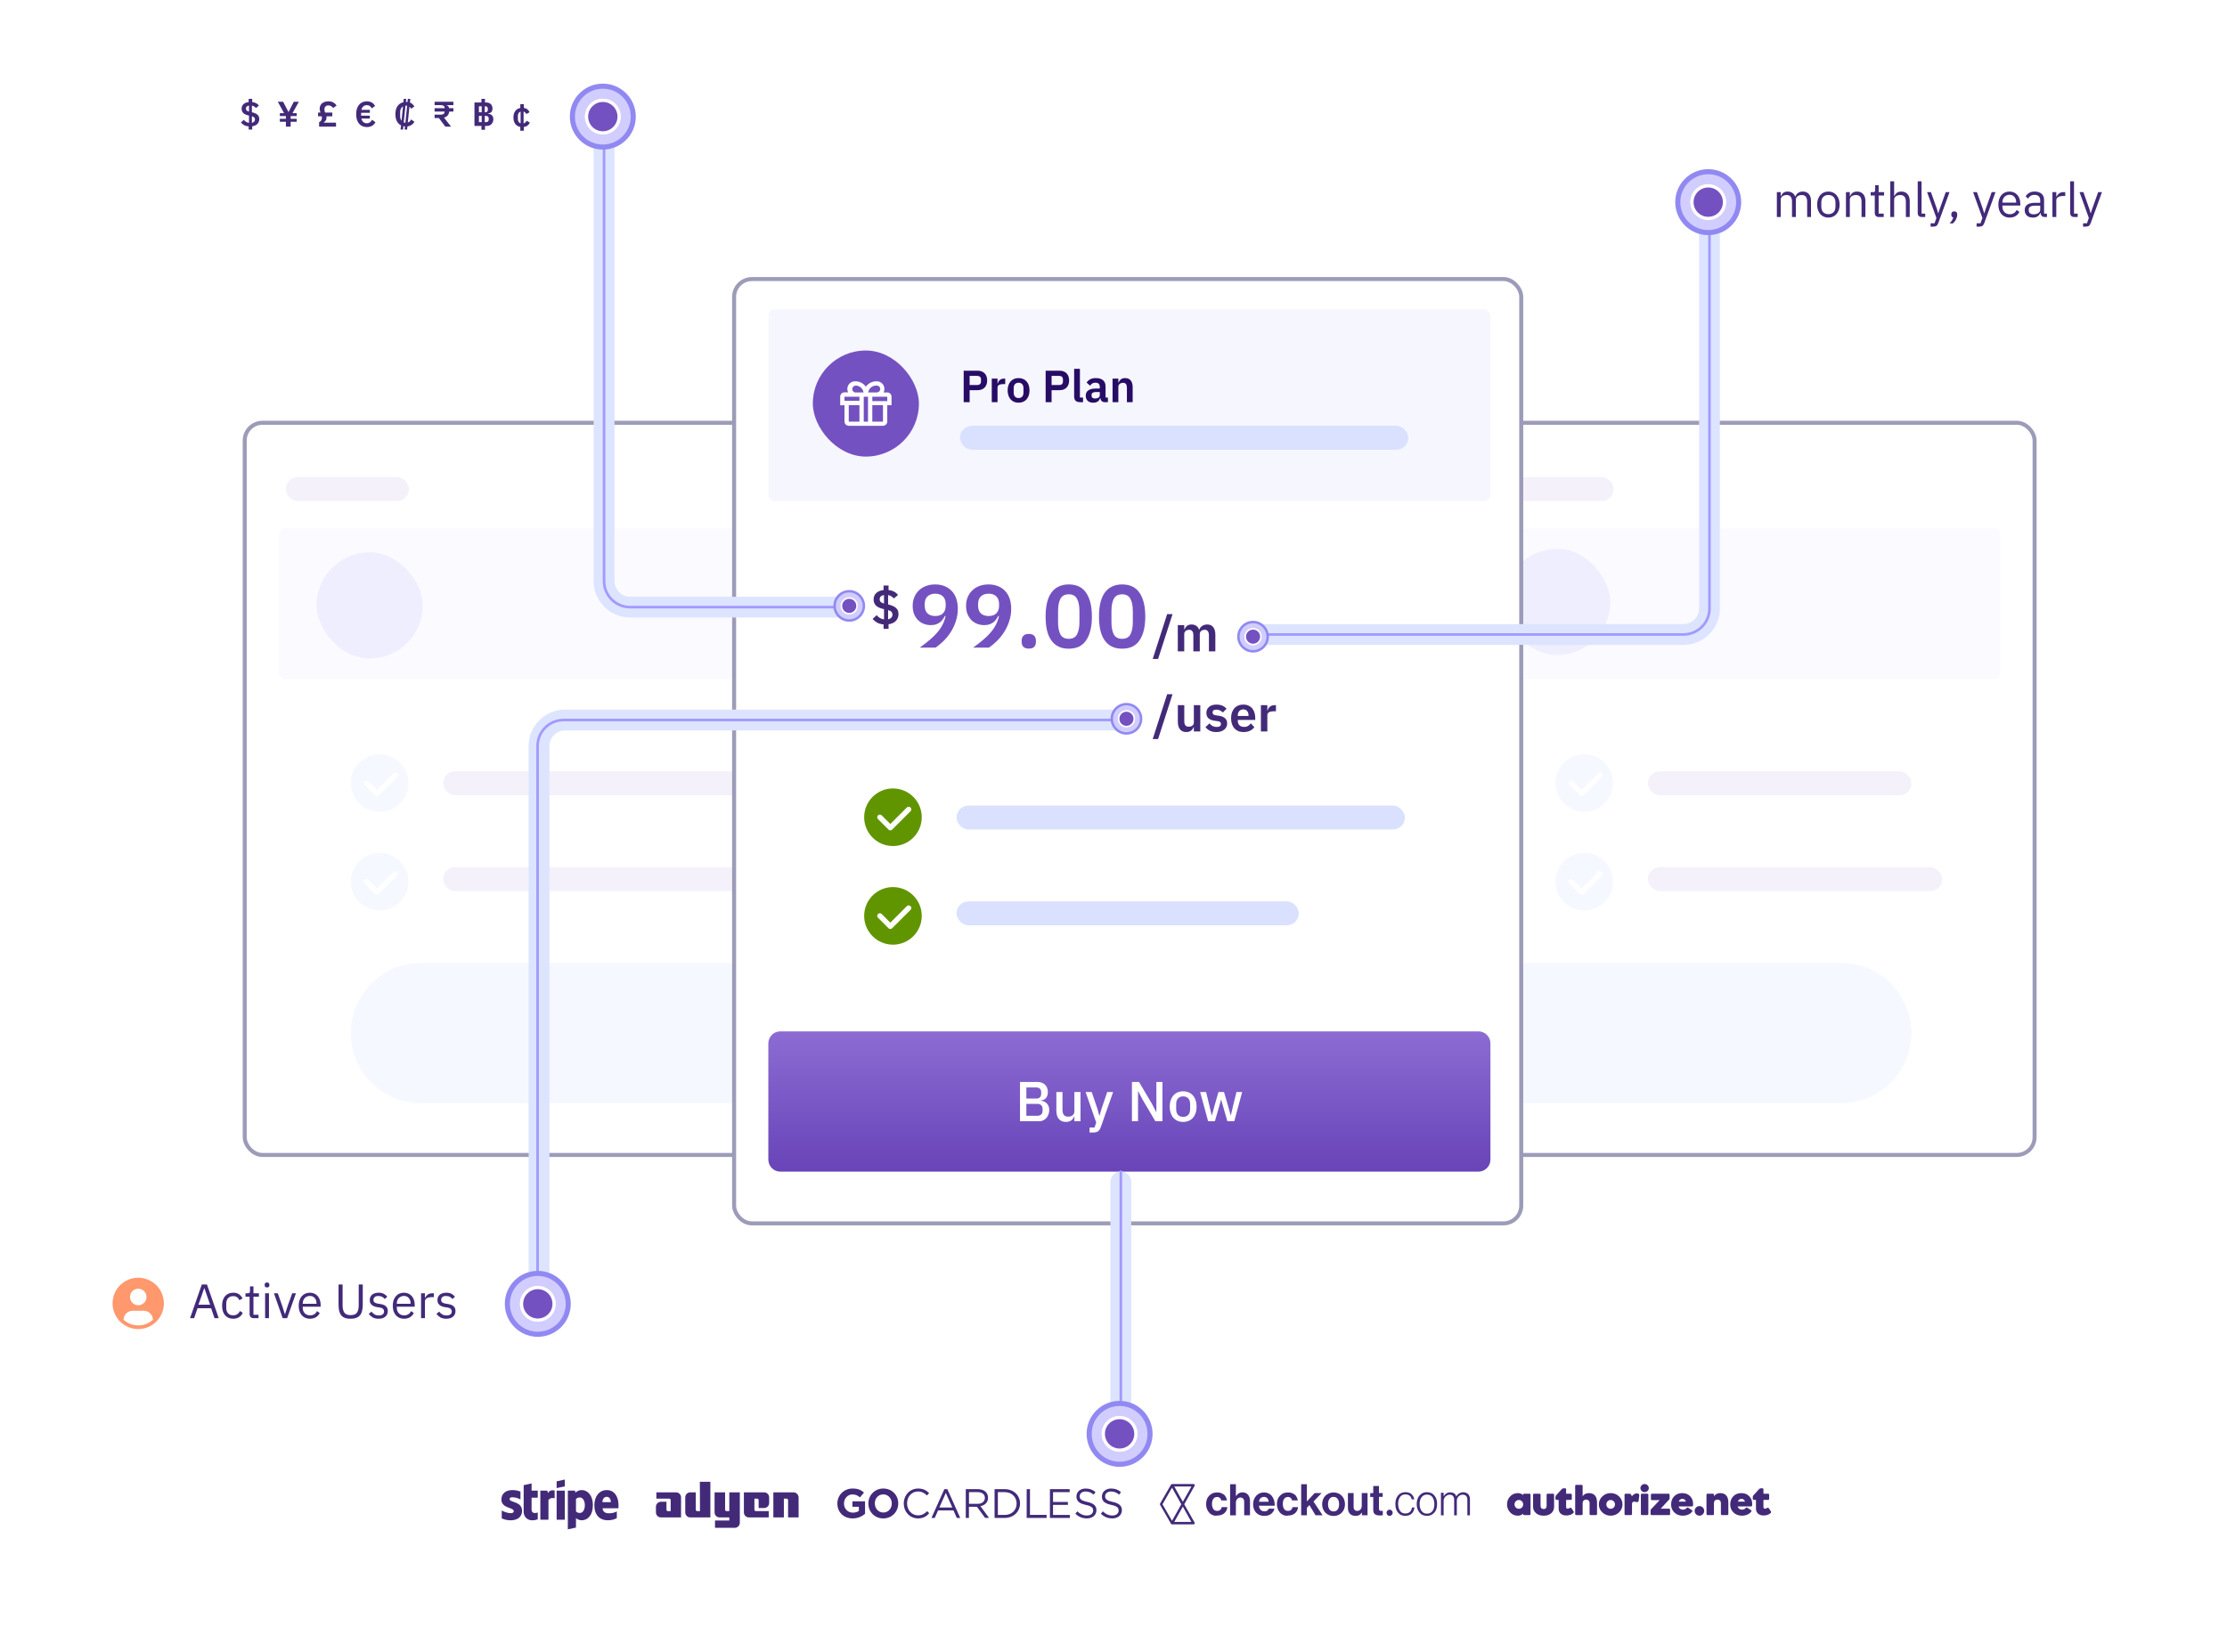 <svg width="554" height="411" viewBox="0 0 554 411" fill="none" xmlns="http://www.w3.org/2000/svg">
<g filter="url(#filter0_d_17_100)">
<rect x="60.878" y="102.541" width="160.905" height="182.189" rx="4.426" fill="white"/>
<rect x="60.878" y="102.541" width="160.905" height="182.189" rx="4.426" stroke="#9C9CB9"/>
</g>
<rect x="69.392" y="131.486" width="179.635" height="37.459" rx="1.602" fill="#FAFAFF"/>
<rect x="78.757" y="137.446" width="26.392" height="26.392" rx="13.196" fill="#EEEEFF"/>
<rect x="71.094" y="118.716" width="30.649" height="5.959" rx="2.98" fill="#7451C0" fill-opacity="0.08"/>
<rect x="110.257" y="191.932" width="111.527" height="5.959" rx="2.98" fill="#7451C0" fill-opacity="0.08"/>
<circle cx="94.434" cy="194.84" r="7.164" fill="#F5F8FF"/>
<path d="M91.178 194.84L93.783 197.445L98.342 192.886" stroke="white" stroke-width="1.303" stroke-linecap="round" stroke-linejoin="round"/>
<rect x="110.257" y="215.77" width="85.135" height="5.959" rx="2.98" fill="#7451C0" fill-opacity="0.08"/>
<circle cx="94.434" cy="219.384" r="7.164" fill="#F5F8FF"/>
<path d="M91.178 219.384L93.783 221.989L98.342 217.43" stroke="white" stroke-width="1.303" stroke-linecap="round" stroke-linejoin="round"/>
<path d="M249.027 257.061C249.027 247.422 241.213 239.608 231.574 239.608H104.723C95.084 239.608 87.27 247.422 87.27 257.061V257.061C87.27 266.7 95.084 274.514 104.723 274.514H231.574C241.213 274.514 249.027 266.7 249.027 257.061V257.061Z" fill="#F5F8FF"/>
<g filter="url(#filter1_d_17_100)">
<rect x="46.405" y="14" width="121.743" height="28.095" rx="3.843" fill="white"/>
</g>
<g filter="url(#filter2_d_17_100)">
<rect x="345.229" y="102.541" width="160.905" height="182.189" rx="4.426" fill="white"/>
<rect x="345.229" y="102.541" width="160.905" height="182.189" rx="4.426" stroke="#9C9CB9"/>
</g>
<rect x="369.067" y="131.486" width="128.554" height="37.459" rx="1.602" fill="#FAFAFF"/>
<rect x="374.176" y="136.595" width="26.392" height="26.392" rx="13.196" fill="#EEEEFF"/>
<rect x="370.77" y="118.716" width="30.649" height="5.959" rx="2.98" fill="#7451C0" fill-opacity="0.08"/>
<rect x="409.932" y="191.932" width="65.554" height="5.959" rx="2.98" fill="#7451C0" fill-opacity="0.08"/>
<circle cx="394.11" cy="194.84" r="7.164" fill="#F5F8FF"/>
<path d="M390.853 194.84L393.458 197.445L398.017 192.886" stroke="white" stroke-width="1.303" stroke-linecap="round" stroke-linejoin="round"/>
<rect x="409.932" y="215.77" width="73.216" height="5.959" rx="2.98" fill="#7451C0" fill-opacity="0.08"/>
<circle cx="394.11" cy="219.384" r="7.164" fill="#F5F8FF"/>
<path d="M390.853 219.384L393.458 221.989L398.017 217.43" stroke="white" stroke-width="1.303" stroke-linecap="round" stroke-linejoin="round"/>
<path d="M475.486 257.061C475.486 247.422 467.672 239.608 458.034 239.608H331.182C321.543 239.608 313.729 247.422 313.729 257.061V257.061C313.729 266.7 321.543 274.514 331.182 274.514H458.034C467.672 274.514 475.486 266.7 475.486 257.061V257.061Z" fill="#F5F8FF"/>
<g filter="url(#filter3_d_17_100)">
<rect x="182.622" y="66.784" width="195.811" height="234.973" rx="4.426" fill="white"/>
<rect x="182.622" y="66.784" width="195.811" height="234.973" rx="4.426" stroke="#9C9CB9"/>
</g>
<path d="M370.77 259.635C370.77 257.978 369.427 256.635 367.77 256.635H194.135C192.478 256.635 191.135 257.978 191.135 259.635V288.541C191.135 290.198 192.478 291.541 194.135 291.541H367.77C369.427 291.541 370.77 290.198 370.77 288.541V259.635Z" fill="url(#paint0_linear_17_100)"/>
<rect x="237.959" y="200.446" width="111.527" height="5.959" rx="2.98" fill="#D9E1FF"/>
<circle cx="222.137" cy="203.353" r="7.164" fill="#619500"/>
<path d="M218.88 203.353L221.486 205.958L226.045 201.399" stroke="white" stroke-width="1.303" stroke-linecap="round" stroke-linejoin="round"/>
<rect x="237.959" y="224.284" width="85.135" height="5.959" rx="2.98" fill="#D9E1FF"/>
<circle cx="222.137" cy="227.898" r="7.164" fill="#619500"/>
<path d="M218.88 227.898L221.486 230.503L226.045 225.944" stroke="white" stroke-width="1.303" stroke-linecap="round" stroke-linejoin="round"/>
<rect x="191.135" y="77" width="179.635" height="47.676" rx="1.602" fill="#F6F6FE"/>
<rect x="238.811" y="105.946" width="111.527" height="5.959" rx="2.98" fill="#D9E1FF"/>
<g filter="url(#filter4_d_17_100)">
<rect x="17" y="310" width="137" height="28" rx="3.843" fill="white"/>
</g>
<path d="M39.296 328.399C39.951 327.61 40.407 326.675 40.625 325.673C40.842 324.671 40.816 323.632 40.547 322.642C40.277 321.652 39.774 320.742 39.079 319.989C38.383 319.235 37.517 318.66 36.552 318.312C35.588 317.963 34.553 317.853 33.537 317.989C32.521 318.125 31.552 318.504 30.713 319.094C29.874 319.684 29.19 320.467 28.718 321.377C28.245 322.287 27.999 323.298 28 324.323C28 325.814 28.526 327.257 29.484 328.399L29.475 328.407C29.507 328.445 29.543 328.478 29.576 328.516C29.617 328.563 29.661 328.607 29.704 328.653C29.832 328.791 29.963 328.925 30.101 329.05C30.143 329.088 30.186 329.124 30.229 329.16C30.375 329.286 30.525 329.406 30.68 329.517C30.701 329.531 30.719 329.549 30.739 329.563V329.557C31.808 330.31 33.083 330.713 34.39 330.713C35.697 330.713 36.972 330.31 38.041 329.557V329.563C38.062 329.549 38.079 329.531 38.1 329.517C38.255 329.405 38.406 329.286 38.552 329.16C38.594 329.124 38.638 329.088 38.679 329.05C38.817 328.924 38.949 328.791 39.077 328.653C39.119 328.607 39.163 328.563 39.204 328.516C39.237 328.478 39.274 328.445 39.306 328.406L39.296 328.399ZM34.39 320.672C34.796 320.672 35.193 320.792 35.531 321.018C35.868 321.244 36.132 321.565 36.287 321.94C36.443 322.315 36.483 322.728 36.404 323.126C36.325 323.525 36.129 323.891 35.842 324.178C35.555 324.465 35.189 324.661 34.79 324.74C34.392 324.819 33.979 324.779 33.604 324.623C33.228 324.468 32.908 324.205 32.682 323.867C32.456 323.529 32.336 323.132 32.336 322.726C32.336 322.181 32.552 321.659 32.937 321.274C33.323 320.888 33.845 320.672 34.39 320.672V320.672ZM30.742 328.399C30.75 327.8 30.993 327.228 31.42 326.807C31.846 326.385 32.421 326.149 33.02 326.149H35.759C36.358 326.149 36.933 326.385 37.36 326.807C37.786 327.228 38.03 327.8 38.038 328.399C37.037 329.301 35.737 329.8 34.39 329.8C33.042 329.8 31.743 329.301 30.742 328.399V328.399Z" fill="#FF986C"/>
<rect x="202.203" y="87.216" width="26.392" height="26.392" rx="13.196" fill="#7451C0"/>
<path d="M221.784 98.712C221.784 98.429 221.672 98.159 221.472 97.959C221.273 97.76 221.002 97.647 220.72 97.647H219.817C219.949 97.383 220.016 97.091 220.013 96.796C220.017 96.546 219.97 96.297 219.877 96.065C219.783 95.833 219.645 95.621 219.469 95.443C219.293 95.265 219.083 95.123 218.852 95.027C218.621 94.93 218.374 94.88 218.123 94.88C217.594 94.862 217.069 94.974 216.594 95.207C216.118 95.441 215.708 95.787 215.399 96.217C215.09 95.787 214.679 95.441 214.204 95.207C213.729 94.974 213.204 94.862 212.675 94.88C212.173 94.88 211.693 95.08 211.338 95.434C210.984 95.788 210.785 96.269 210.785 96.77C210.781 97.066 210.849 97.358 210.98 97.622H210.078C209.936 97.622 209.795 97.65 209.665 97.705C209.534 97.76 209.415 97.841 209.316 97.942C209.217 98.044 209.139 98.164 209.087 98.296C209.035 98.429 209.01 98.57 209.014 98.712V100.84H210.078V104.918C210.087 105.194 210.203 105.456 210.401 105.649C210.6 105.841 210.866 105.948 211.142 105.948H219.656C219.938 105.948 220.209 105.836 220.408 105.636C220.608 105.437 220.72 105.166 220.72 104.884V100.806H221.784V98.712ZM218.123 95.945C218.349 95.945 218.566 96.034 218.725 96.194C218.885 96.354 218.975 96.57 218.975 96.796C218.975 97.022 218.885 97.238 218.725 97.398C218.566 97.558 218.349 97.647 218.123 97.647H215.978C216.054 97.145 216.317 96.69 216.715 96.374C217.113 96.058 217.617 95.904 218.123 95.945V95.945ZM212.675 95.945C213.181 95.904 213.684 96.058 214.082 96.374C214.48 96.69 214.744 97.145 214.82 97.647H212.675C212.486 97.605 212.318 97.499 212.198 97.348C212.078 97.197 212.012 97.01 212.012 96.817C212.012 96.624 212.078 96.437 212.198 96.286C212.318 96.136 212.486 96.03 212.675 95.987V95.945ZM210.078 98.712H213.798V99.742H210.078V98.712ZM213.798 104.918H211.142V100.806H213.798V104.918ZM214.871 104.918V98.712H215.927V104.918H214.871ZM219.656 104.918H216.999V100.806H219.656V104.918ZM220.72 99.81H216.999V98.712H220.72V99.81Z" fill="white"/>
<g filter="url(#filter5_d_17_100)">
<rect x="105.149" y="357.095" width="354.162" height="34.905" rx="3.843" fill="white"/>
</g>
<path d="M126.777 373.015C126.777 372.692 127.036 372.568 127.465 372.568C128.08 372.568 128.857 372.758 129.472 373.097V371.155C128.801 370.882 128.137 370.774 127.465 370.774C125.822 370.774 124.73 371.651 124.73 373.114C124.73 375.395 127.805 375.032 127.805 376.015C127.805 376.396 127.481 376.52 127.028 376.52C126.356 376.52 125.498 376.239 124.819 375.858V377.826C125.571 378.157 126.332 378.297 127.028 378.297C128.712 378.297 129.869 377.446 129.869 375.966C129.861 373.502 126.777 373.941 126.777 373.015ZM132.249 369.121L130.274 369.551L130.266 376.173C130.266 377.396 131.164 378.297 132.362 378.297C133.025 378.297 133.511 378.173 133.778 378.024V376.346C133.519 376.454 132.24 376.834 132.24 375.61V372.676H133.778V370.915H132.24L132.249 369.121ZM136.295 371.527L136.166 370.915H134.418V378.148H136.441V373.246C136.918 372.61 137.728 372.725 137.979 372.816V370.915C137.72 370.816 136.773 370.634 136.295 371.527ZM138.472 370.915H140.504V378.148H138.472V370.915ZM138.472 370.287L140.504 369.84V368.162L138.472 368.6V370.287ZM144.729 370.774C143.936 370.774 143.426 371.155 143.142 371.419L143.037 370.907H141.257V380.546L143.28 380.107L143.288 377.768C143.579 377.983 144.008 378.289 144.721 378.289C146.169 378.289 147.489 377.098 147.489 374.478C147.481 372.081 146.145 370.774 144.729 370.774ZM144.243 376.47C143.766 376.47 143.482 376.297 143.288 376.082L143.28 373.015C143.49 372.775 143.782 372.61 144.243 372.61C144.98 372.61 145.49 373.453 145.49 374.536C145.49 375.643 144.988 376.47 144.243 376.47ZM153.866 374.561C153.866 372.444 152.863 370.774 150.945 370.774C149.018 370.774 147.853 372.444 147.853 374.544C147.853 377.032 149.229 378.289 151.204 378.289C152.167 378.289 152.895 378.066 153.445 377.751V376.098C152.895 376.379 152.264 376.553 151.463 376.553C150.677 376.553 149.981 376.272 149.892 375.296H153.85C153.85 375.189 153.866 374.759 153.866 374.561ZM149.868 373.775C149.868 372.841 150.427 372.453 150.936 372.453C151.43 372.453 151.956 372.841 151.956 373.775H149.868Z" fill="#422A79"/>
<path d="M168.165 371.337H163.279V372.907H166.49C166.699 372.907 166.839 373.082 166.839 373.256V376.013H166.141C165.931 376.013 165.792 375.839 165.792 375.664V373.675H164.431C163.733 373.675 163.174 374.233 163.174 374.931V376.327C163.174 377.025 163.733 377.583 164.431 377.583H169.421V372.593C169.421 371.895 168.863 371.337 168.165 371.337Z" fill="#422A79"/>
<path d="M174.132 376.013H173.434C173.225 376.013 173.085 375.839 173.085 375.664V371.337H171.724C171.026 371.337 170.468 371.895 170.468 372.593V376.327C170.468 377.025 171.026 377.583 171.724 377.583H176.715V368.719H174.097L174.132 376.013Z" fill="#422A79"/>
<path d="M181.426 376.013H180.728C180.518 376.013 180.379 375.839 180.379 375.664V371.337H177.761V376.327C177.761 377.025 178.32 377.583 179.018 377.583H181.426V378.351H177.866V380.166H182.787C183.485 380.166 184.043 379.607 184.043 378.91V371.337H181.426V376.013V376.013Z" fill="#422A79"/>
<path d="M190.08 371.337H185.055V376.327C185.055 377.025 185.613 377.583 186.311 377.583H191.232V376.013H188.021C187.812 376.013 187.672 375.839 187.672 375.664V372.907H188.37C188.58 372.907 188.719 373.082 188.719 373.256V375.245H190.08C190.778 375.245 191.336 374.687 191.336 373.989V372.593C191.336 371.895 190.778 371.337 190.08 371.337Z" fill="#422A79"/>
<path d="M197.374 371.337H192.383V377.583H195.001V372.907H195.699C195.908 372.907 196.048 373.082 196.048 373.256V377.583H198.665V372.593C198.63 371.895 198.072 371.337 197.374 371.337Z" fill="#422A79"/>
<path fill-rule="evenodd" clip-rule="evenodd" d="M212.109 377.827C209.853 377.827 208.305 376.259 208.305 374.131V374.116C208.305 372.074 209.911 370.391 212.095 370.391C213.397 370.391 214.178 370.736 214.93 371.383L213.932 372.592C213.368 372.131 212.876 371.858 212.037 371.858C210.88 371.858 209.954 372.879 209.954 374.102V374.116C209.968 375.425 210.88 376.389 212.153 376.389C212.731 376.389 213.252 376.245 213.657 375.957V374.936H212.051V373.57H215.19V376.691C214.453 377.309 213.426 377.827 212.109 377.827Z" fill="#422A79"/>
<path fill-rule="evenodd" clip-rule="evenodd" d="M219.728 377.827C217.571 377.827 216.017 376.173 216.017 374.131V374.116C216.017 372.074 217.585 370.391 219.742 370.391C221.898 370.391 223.453 372.045 223.453 374.087V374.102C223.453 376.159 221.884 377.827 219.728 377.827ZM221.842 374.102C221.842 372.865 220.96 371.844 219.728 371.844C218.481 371.844 217.627 372.851 217.627 374.087V374.102C217.627 375.339 218.509 376.36 219.742 376.36C220.988 376.36 221.842 375.353 221.842 374.116V374.102Z" fill="#422A79"/>
<path fill-rule="evenodd" clip-rule="evenodd" d="M228.363 377.827C226.336 377.827 224.83 376.187 224.83 374.116C224.83 372.059 226.322 370.391 228.391 370.391C229.672 370.391 230.432 370.851 231.136 371.527L230.587 372.117C229.996 371.542 229.334 371.125 228.377 371.125C226.815 371.125 225.646 372.405 225.646 374.087C225.646 375.756 226.829 377.065 228.377 377.065C229.348 377.065 229.982 376.691 230.643 376.029L231.164 376.547C230.446 377.324 229.644 377.827 228.363 377.827Z" fill="#422A79"/>
<path fill-rule="evenodd" clip-rule="evenodd" d="M238.876 377.707H238.018L237.188 375.831H233.361L232.531 377.707H231.715L234.923 370.546H235.668L238.876 377.707ZM235.288 371.483L233.685 375.106H236.892L235.288 371.483Z" fill="#422A79"/>
<path fill-rule="evenodd" clip-rule="evenodd" d="M245.059 377.707L243.033 374.928H241.035V377.707H240.253V370.546H243.257C244.793 370.546 245.785 371.391 245.785 372.68C245.785 373.883 244.989 374.57 243.885 374.771L246.037 377.692H245.059V377.707ZM243.201 371.29H241.049V374.198H243.201C244.248 374.198 245.003 373.639 245.003 372.708C244.989 371.82 244.318 371.29 243.201 371.29Z" fill="#422A79"/>
<path fill-rule="evenodd" clip-rule="evenodd" d="M249.919 377.707H247.414V370.546H249.919C252.179 370.546 253.748 372.092 253.748 374.112C253.734 376.131 252.179 377.707 249.919 377.707ZM249.919 371.29H248.234V376.962H249.919C251.733 376.962 252.899 375.73 252.899 374.14C252.899 372.536 251.733 371.29 249.919 371.29Z" fill="#422A79"/>
<path fill-rule="evenodd" clip-rule="evenodd" d="M255.401 370.546H256.222V376.949H260.358V377.707H255.401V370.546Z" fill="#422A79"/>
<path fill-rule="evenodd" clip-rule="evenodd" d="M266.101 371.289H261.958V373.733H265.653V374.462H261.958V376.963H266.142V377.707H261.184V370.546H266.101V371.289Z" fill="#422A79"/>
<path fill-rule="evenodd" clip-rule="evenodd" d="M270.477 373.718C272.026 374.066 272.752 374.659 272.752 375.773C272.752 377.017 271.761 377.827 270.365 377.827C269.263 377.827 268.356 377.451 267.519 376.67L268.007 376.077C268.733 376.757 269.43 377.104 270.393 377.104C271.328 377.104 271.942 376.597 271.942 375.86C271.942 375.18 271.593 374.789 270.128 374.471C268.523 374.109 267.784 373.574 267.784 372.373C267.784 371.216 268.747 370.391 270.072 370.391C271.091 370.391 271.817 370.695 272.528 371.273L272.068 371.91C271.426 371.36 270.77 371.129 270.058 371.129C269.151 371.129 268.579 371.65 268.579 372.301C268.579 372.995 268.928 373.386 270.477 373.718Z" fill="#422A79"/>
<path fill-rule="evenodd" clip-rule="evenodd" d="M276.812 373.718C278.36 374.066 279.086 374.659 279.086 375.773C279.086 377.017 278.095 377.827 276.7 377.827C275.598 377.827 274.691 377.451 273.853 376.67L274.342 376.077C275.067 376.757 275.765 377.104 276.728 377.104C277.663 377.104 278.277 376.597 278.277 375.86C278.277 375.18 277.928 374.789 276.463 374.471C274.858 374.109 274.118 373.574 274.118 372.373C274.118 371.216 275.081 370.391 276.407 370.391C277.426 370.391 278.151 370.695 278.863 371.273L278.402 371.91C277.76 371.36 277.105 371.129 276.393 371.129C275.486 371.129 274.914 371.65 274.914 372.301C274.914 372.995 275.277 373.386 276.812 373.718Z" fill="#422A79"/>
<path d="M345.677 377.198C346.099 377.198 346.454 376.843 346.454 376.421C346.454 376 346.121 375.645 345.677 375.645C345.256 375.645 344.923 376 344.923 376.421C344.923 376.843 345.256 377.198 345.677 377.198Z" fill="#422A79"/>
<path d="M301.656 376.998C301.323 376.865 301.013 376.643 300.791 376.377C300.547 376.11 300.369 375.8 300.236 375.445C300.103 375.09 300.036 374.713 300.036 374.291C300.036 373.892 300.103 373.492 300.214 373.137C300.325 372.782 300.525 372.472 300.769 372.205C301.013 371.939 301.301 371.739 301.612 371.584C301.945 371.451 302.322 371.362 302.743 371.362C303.098 371.362 303.409 371.407 303.697 371.495C303.986 371.606 304.23 371.739 304.452 371.895C304.674 372.05 304.829 372.294 304.962 372.538C305.095 372.782 305.184 373.071 305.228 373.359H303.808C303.764 373.115 303.653 372.915 303.476 372.738C303.298 372.583 303.076 372.494 302.81 372.494C302.366 372.494 302.056 372.649 301.834 372.96C301.612 373.27 301.501 373.692 301.501 374.224C301.501 374.757 301.612 375.156 301.834 375.489C302.033 375.822 302.388 375.955 302.81 375.955C303.121 375.955 303.365 375.866 303.542 375.733C303.72 375.578 303.853 375.334 303.897 375.023H305.317C305.295 375.312 305.206 375.6 305.095 375.844C304.984 376.088 304.807 376.31 304.585 376.51C304.385 376.687 304.119 376.865 303.831 376.954C303.52 377.065 303.209 377.109 302.854 377.109C302.388 377.22 302.011 377.131 301.656 376.998Z" fill="#422A79"/>
<path d="M307.514 372.228C307.713 371.939 307.935 371.717 308.179 371.562C308.423 371.429 308.734 371.34 309.111 371.34C309.4 371.34 309.666 371.407 309.866 371.495C310.088 371.606 310.287 371.74 310.443 371.917C310.598 372.095 310.731 372.316 310.82 372.583C310.931 372.827 310.953 373.115 310.953 373.426V377.043H309.511V373.648C309.511 373.337 309.422 373.093 309.267 372.916C309.111 372.738 308.867 372.627 308.557 372.627C308.224 372.627 307.98 372.76 307.78 372.982C307.58 373.204 307.447 373.515 307.447 373.914V377.065H306.005V369.321H307.447V372.228H307.514Z" fill="#422A79"/>
<path d="M313.349 376.998C313.016 376.865 312.706 376.643 312.462 376.377C312.218 376.11 312.04 375.8 311.907 375.445C311.796 375.068 311.729 374.713 311.729 374.291C311.729 373.892 311.796 373.492 311.929 373.137C312.062 372.782 312.262 372.472 312.484 372.205C312.728 371.939 313.016 371.739 313.327 371.584C313.66 371.451 314.015 371.362 314.414 371.362C314.858 371.362 315.235 371.451 315.568 371.606C315.901 371.762 316.167 372.006 316.411 372.272C316.633 372.56 316.811 372.938 316.944 373.315C317.055 373.714 317.121 374.18 317.121 374.668H313.172C313.238 375.09 313.371 375.445 313.593 375.689C313.815 375.933 314.148 376.066 314.57 376.066C314.858 376.066 315.08 376 315.257 375.889C315.413 375.755 315.568 375.6 315.612 375.4H317.032C316.988 375.645 316.899 375.866 316.766 376.088C316.633 376.31 316.456 376.488 316.256 376.665C316.056 376.82 315.79 376.976 315.501 377.065C315.213 377.175 314.902 377.198 314.547 377.198C314.126 377.22 313.726 377.131 313.349 376.998ZM313.571 372.804C313.371 373.004 313.238 373.315 313.172 373.67H315.59C315.568 373.315 315.457 373.026 315.257 372.804C315.058 372.583 314.769 372.472 314.459 372.472C314.059 372.494 313.771 372.605 313.571 372.804Z" fill="#422A79"/>
<path d="M319.274 376.998C318.941 376.865 318.63 376.643 318.408 376.377C318.164 376.11 317.987 375.8 317.854 375.445C317.72 375.09 317.654 374.713 317.654 374.291C317.654 373.892 317.72 373.492 317.831 373.137C317.942 372.782 318.142 372.472 318.386 372.205C318.63 371.939 318.919 371.739 319.229 371.584C319.562 371.451 319.939 371.362 320.361 371.362C320.716 371.362 321.026 371.407 321.315 371.495C321.603 371.606 321.847 371.739 322.069 371.895C322.291 372.05 322.446 372.294 322.58 372.538C322.713 372.782 322.801 373.071 322.846 373.359H321.426C321.381 373.115 321.27 372.915 321.093 372.738C320.915 372.583 320.694 372.494 320.427 372.494C319.984 372.494 319.673 372.649 319.451 372.96C319.229 373.27 319.118 373.692 319.118 374.224C319.118 374.757 319.229 375.156 319.451 375.489C319.651 375.822 320.006 375.955 320.427 375.955C320.738 375.955 320.982 375.866 321.16 375.733C321.337 375.578 321.47 375.334 321.515 375.023H322.912C322.89 375.312 322.801 375.6 322.691 375.844C322.58 376.088 322.402 376.31 322.18 376.51C321.981 376.687 321.714 376.865 321.426 376.954C321.115 377.065 320.805 377.109 320.45 377.109C320.006 377.22 319.629 377.131 319.274 376.998Z" fill="#422A79"/>
<path d="M325.109 375.179V377.043H323.689V369.321H325.109V373.603L327.039 371.518H328.77L326.751 373.626L329.014 377.043H327.261L325.73 374.513L325.109 375.179Z" fill="#422A79"/>
<path d="M330.59 376.998C330.257 376.865 329.946 376.643 329.68 376.377C329.436 376.11 329.236 375.8 329.103 375.445C328.97 375.09 328.903 374.713 328.903 374.291C328.903 373.892 328.97 373.492 329.103 373.137C329.236 372.782 329.436 372.472 329.68 372.205C329.924 371.939 330.234 371.739 330.59 371.584C330.922 371.451 331.322 371.362 331.743 371.362C332.165 371.362 332.542 371.451 332.897 371.584C333.23 371.717 333.541 371.939 333.807 372.205C334.051 372.472 334.251 372.782 334.384 373.137C334.517 373.492 334.583 373.869 334.583 374.291C334.583 374.69 334.517 375.09 334.384 375.445C334.251 375.8 334.051 376.11 333.807 376.377C333.563 376.643 333.252 376.843 332.897 376.998C332.564 377.131 332.165 377.22 331.743 377.22C331.322 377.22 330.945 377.131 330.59 376.998ZM332.764 375.6C333.008 375.267 333.119 374.846 333.119 374.291C333.119 373.736 333.008 373.315 332.764 372.982C332.52 372.649 332.187 372.472 331.743 372.472C331.3 372.472 330.967 372.627 330.723 372.982C330.479 373.315 330.368 373.759 330.368 374.291C330.368 374.824 330.479 375.267 330.723 375.6C330.967 375.933 331.3 376.088 331.743 376.088C332.187 376.088 332.542 375.933 332.764 375.6Z" fill="#422A79"/>
<path d="M338.821 376.399H338.777C338.599 376.643 338.378 376.843 338.156 376.998C337.912 377.131 337.601 377.198 337.224 377.198C336.625 377.198 336.159 377.02 335.804 376.665C335.471 376.288 335.316 375.822 335.316 375.201V371.518H336.736V374.957C336.736 375.29 336.824 375.534 336.957 375.689C337.091 375.844 337.335 375.955 337.645 375.955C337.978 375.955 338.244 375.822 338.444 375.6C338.644 375.378 338.755 375.068 338.755 374.69V371.518H340.197V377.042H338.799L338.821 376.399Z" fill="#422A79"/>
<path d="M341.617 371.518V369.765H343.037V371.518H343.969V372.472H343.037V375.401C343.037 375.6 343.081 375.756 343.17 375.822C343.281 375.911 343.392 375.955 343.57 375.955H343.858C343.902 375.955 343.969 375.955 343.991 375.933V377.043C343.902 377.043 343.858 377.065 343.747 377.065C343.658 377.065 343.57 377.087 343.459 377.087H343.081C342.904 377.087 342.749 377.065 342.549 377.02C342.371 376.976 342.216 376.909 342.083 376.821C341.95 376.71 341.817 376.577 341.75 376.421C341.684 376.266 341.617 376.022 341.617 375.756V372.494H340.863V371.54H341.617V371.518Z" fill="#422A79"/>
<path d="M348.54 376.976C348.229 376.843 347.985 376.621 347.763 376.355C347.541 376.088 347.386 375.778 347.275 375.423C347.164 375.068 347.12 374.691 347.12 374.247C347.12 373.825 347.186 373.448 347.275 373.071C347.386 372.716 347.563 372.405 347.763 372.139C347.985 371.873 348.251 371.673 348.54 371.518C348.85 371.385 349.205 371.296 349.605 371.296C350.204 371.296 350.714 371.451 351.091 371.762C351.469 372.072 351.713 372.516 351.824 373.093H351.18C351.091 372.694 350.936 372.361 350.648 372.161C350.381 371.961 350.048 371.85 349.627 371.85C349.294 371.85 349.05 371.917 348.806 372.028C348.584 372.161 348.384 372.316 348.251 372.538C348.118 372.738 347.985 373.004 347.918 373.293C347.83 373.581 347.807 373.892 347.807 374.225C347.807 374.557 347.852 374.868 347.918 375.157C348.007 375.445 348.096 375.689 348.251 375.911C348.384 376.133 348.584 376.31 348.806 376.421C349.028 376.554 349.316 376.599 349.605 376.599C350.071 376.599 350.448 376.466 350.736 376.199C351.025 375.933 351.18 375.556 351.247 375.112H351.868C351.801 375.756 351.579 376.244 351.18 376.621C350.803 376.998 350.27 377.176 349.605 377.176C349.205 377.198 348.85 377.109 348.54 376.976Z" fill="#422A79"/>
<path d="M353.909 376.976C353.576 376.843 353.332 376.621 353.11 376.355C352.889 376.088 352.733 375.778 352.6 375.423C352.489 375.068 352.423 374.691 352.423 374.247C352.423 373.825 352.489 373.448 352.6 373.071C352.711 372.716 352.889 372.405 353.11 372.139C353.332 371.873 353.599 371.673 353.909 371.518C354.22 371.362 354.575 371.296 354.974 371.296C355.374 371.296 355.729 371.385 356.039 371.518C356.35 371.651 356.616 371.873 356.838 372.139C357.06 372.405 357.215 372.716 357.348 373.071C357.459 373.426 357.504 373.803 357.504 374.247C357.504 374.668 357.437 375.046 357.348 375.423C357.237 375.778 357.06 376.088 356.838 376.355C356.616 376.621 356.35 376.821 356.039 376.976C355.729 377.109 355.374 377.198 354.974 377.198C354.597 377.198 354.242 377.109 353.909 376.976ZM355.795 376.466C356.039 376.333 356.217 376.177 356.372 375.955C356.527 375.733 356.661 375.489 356.705 375.201C356.794 374.912 356.816 374.602 356.816 374.269C356.816 373.936 356.772 373.626 356.705 373.337C356.616 373.049 356.505 372.805 356.372 372.583C356.217 372.361 356.039 372.183 355.795 372.072C355.551 371.939 355.285 371.895 354.996 371.895C354.686 371.895 354.42 371.961 354.198 372.072C353.976 372.205 353.776 372.361 353.621 372.583C353.465 372.805 353.332 373.049 353.266 373.337C353.177 373.626 353.155 373.936 353.155 374.269C353.155 374.602 353.199 374.912 353.266 375.201C353.355 375.489 353.465 375.733 353.621 375.955C353.776 376.177 353.976 376.355 354.198 376.466C354.42 376.599 354.708 376.643 354.996 376.643C355.285 376.643 355.573 376.577 355.795 376.466Z" fill="#422A79"/>
<path d="M359.124 371.451V372.294H359.146C359.323 372.006 359.545 371.784 359.811 371.606C360.078 371.429 360.41 371.34 360.81 371.34C361.143 371.34 361.453 371.429 361.72 371.584C361.986 371.739 362.163 372.006 362.274 372.339H362.296C362.474 372.006 362.718 371.762 363.029 371.584C363.339 371.407 363.672 371.318 364.049 371.318C364.293 371.318 364.493 371.362 364.693 371.451C364.892 371.54 365.07 371.629 365.225 371.784C365.358 371.917 365.492 372.117 365.558 372.339C365.647 372.56 365.669 372.804 365.669 373.071V377.065H365.026V373.137C365.026 372.738 364.915 372.427 364.693 372.205C364.471 372.006 364.182 371.917 363.872 371.917C363.672 371.917 363.472 371.961 363.317 372.028C363.14 372.117 362.984 372.205 362.851 372.339C362.74 372.472 362.607 372.649 362.518 372.827C362.43 373.026 362.407 373.226 362.407 373.492V377.065H361.742V373.137C361.742 372.738 361.631 372.427 361.409 372.205C361.209 372.006 360.943 371.917 360.632 371.917C360.433 371.917 360.255 371.961 360.078 372.05C359.9 372.139 359.745 372.228 359.567 372.383C359.434 372.516 359.301 372.694 359.234 372.893C359.146 373.071 359.124 373.293 359.124 373.537V377.065H358.458V371.451H359.124Z" fill="#422A79"/>
<path d="M294.6 374.313L297.174 369.72C297.241 369.609 297.241 369.521 297.174 369.41C297.107 369.321 297.019 369.277 296.908 369.277H291.583C291.472 369.277 291.383 369.343 291.316 369.41L288.587 374.136C288.521 374.247 288.521 374.358 288.587 374.446L291.316 379.173C291.383 379.283 291.472 379.306 291.583 379.306H296.908C297.019 379.306 297.107 379.239 297.174 379.173C297.241 379.062 297.241 378.973 297.174 378.862L294.6 374.313ZM294.245 373.692L292.115 369.876H296.397L294.245 373.692ZM291.56 370.186L293.868 374.313L291.56 378.418L289.186 374.313L291.56 370.186ZM292.115 378.707L294.245 374.89L296.375 378.707H292.115Z" fill="#422A79"/>
<path d="M378.886 376.74V376.651C378.713 376.818 378.519 376.942 378.3 377.025C378.081 377.107 377.845 377.149 377.589 377.149C376.831 377.149 376.193 376.878 375.675 376.335C375.159 375.792 374.899 375.127 374.899 374.34C374.899 373.553 375.157 372.886 375.675 372.345C376.191 371.802 376.829 371.532 377.589 371.532C377.845 371.532 378.083 371.573 378.3 371.656C378.517 371.738 378.713 371.862 378.886 372.025V371.93C378.886 371.858 378.909 371.798 378.956 371.751C379.004 371.703 379.064 371.68 379.136 371.68H380.493C380.565 371.68 380.625 371.703 380.673 371.751C380.72 371.798 380.743 371.858 380.743 371.93V376.74C380.743 376.81 380.718 376.87 380.67 376.92C380.623 376.969 380.565 376.994 380.499 376.994H379.146C379.076 376.994 379.016 376.969 378.965 376.92C378.911 376.868 378.886 376.808 378.886 376.74ZM376.765 374.338C376.765 374.642 376.869 374.898 377.077 375.111C377.286 375.323 377.538 375.431 377.837 375.431C378.137 375.431 378.391 375.323 378.597 375.111C378.806 374.898 378.909 374.64 378.909 374.338C378.909 374.035 378.806 373.779 378.597 373.566C378.389 373.353 378.137 373.246 377.837 373.246C377.538 373.246 377.284 373.353 377.077 373.566C376.871 373.779 376.765 374.037 376.765 374.338Z" fill="#422A79"/>
<path d="M384.006 375.497C384.249 375.497 384.433 375.426 384.557 375.288C384.681 375.15 384.745 374.943 384.745 374.675V371.903C384.745 371.844 384.772 371.792 384.825 371.746C384.879 371.701 384.939 371.678 385.005 371.678H386.347C386.413 371.678 386.473 371.701 386.527 371.746C386.581 371.792 386.608 371.844 386.608 371.903V374.923C386.608 375.571 386.372 376.106 385.903 376.525C385.435 376.944 384.805 377.153 384.018 377.153C383.223 377.153 382.585 376.942 382.102 376.519C381.618 376.096 381.379 375.565 381.379 374.923V371.903C381.379 371.844 381.404 371.792 381.455 371.746C381.507 371.701 381.567 371.678 381.633 371.678H382.975C383.041 371.678 383.103 371.701 383.157 371.746C383.213 371.792 383.239 371.844 383.239 371.903V374.673C383.239 374.935 383.306 375.139 383.44 375.282C383.57 375.424 383.76 375.497 384.006 375.497Z" fill="#422A79"/>
<path d="M389.654 377.099C389.071 377.099 388.607 376.946 388.26 376.643C387.913 376.339 387.739 375.916 387.739 375.379V373.217H387.19C387.124 373.217 387.066 373.192 387.019 373.143C386.971 373.093 386.946 373.031 386.946 372.959V372.575C386.946 372.461 386.957 372.37 386.979 372.3C387 372.23 387.039 372.164 387.097 372.1L388.419 370.633C388.532 370.51 388.625 370.431 388.702 370.394C388.776 370.357 388.873 370.338 388.993 370.338H389.348C389.418 370.338 389.476 370.363 389.526 370.41C389.573 370.458 389.598 370.518 389.598 370.588V371.68H390.765C390.835 371.68 390.895 371.705 390.944 371.753C390.994 371.8 391.019 371.86 391.019 371.93V372.959C391.019 373.031 390.994 373.093 390.944 373.143C390.895 373.192 390.835 373.217 390.765 373.217H389.598V374.989C389.598 375.119 389.633 375.22 389.703 375.296C389.773 375.371 389.868 375.408 389.988 375.408C390.058 375.408 390.133 375.393 390.213 375.365C390.294 375.336 390.385 375.292 390.488 375.232C390.591 375.172 390.678 375.152 390.75 375.168C390.822 375.185 390.889 375.239 390.953 375.327L391.421 376.032C391.475 376.112 391.5 376.191 391.496 376.271C391.492 376.352 391.461 376.42 391.401 376.48C391.211 376.672 390.961 376.825 390.649 376.934C390.333 377.043 390.003 377.099 389.654 377.099Z" fill="#422A79"/>
<path d="M394.573 373.143C394.321 373.143 394.112 373.221 393.949 373.38C393.786 373.539 393.705 373.75 393.705 374.016V376.746C393.705 376.818 393.683 376.878 393.635 376.926C393.588 376.973 393.528 376.996 393.455 376.996H392.099C392.026 376.996 391.966 376.973 391.919 376.926C391.871 376.878 391.849 376.818 391.849 376.746V369.729C391.849 369.657 391.871 369.597 391.919 369.549C391.966 369.502 392.026 369.479 392.099 369.479H393.455C393.528 369.479 393.588 369.502 393.635 369.549C393.683 369.597 393.705 369.657 393.705 369.729V372.314C393.875 372.058 394.089 371.864 394.352 371.73C394.612 371.598 394.913 371.53 395.252 371.53C395.921 371.53 396.427 371.728 396.772 372.127C397.117 372.523 397.288 373.101 397.288 373.861V376.744C397.288 376.816 397.265 376.876 397.218 376.924C397.17 376.971 397.111 376.994 397.038 376.994H395.682C395.609 376.994 395.549 376.971 395.502 376.924C395.454 376.876 395.432 376.816 395.432 376.744V374.014C395.432 373.748 395.351 373.535 395.192 373.378C395.031 373.221 394.825 373.143 394.573 373.143Z" fill="#422A79"/>
<path d="M397.74 374.338C397.74 373.56 398.028 372.897 398.6 372.35C399.172 371.802 399.865 371.53 400.679 371.53C401.495 371.53 402.187 371.804 402.759 372.35C403.331 372.897 403.618 373.56 403.618 374.338C403.618 375.117 403.331 375.78 402.759 376.327C402.187 376.874 401.493 377.147 400.679 377.147C399.863 377.147 399.172 376.874 398.6 376.327C398.028 375.78 397.74 375.117 397.74 374.338ZM399.607 374.338C399.607 374.642 399.711 374.898 399.919 375.111C400.128 375.323 400.38 375.431 400.679 375.431C400.979 375.431 401.233 375.323 401.439 375.111C401.648 374.898 401.751 374.64 401.751 374.338C401.751 374.035 401.648 373.779 401.439 373.566C401.23 373.353 400.979 373.246 400.679 373.246C400.38 373.246 400.126 373.353 399.919 373.566C399.711 373.779 399.607 374.037 399.607 374.338Z" fill="#422A79"/>
<path d="M404.382 371.68H405.35C405.458 371.68 405.547 371.705 405.623 371.755C405.697 371.804 405.759 371.879 405.805 371.98L405.953 372.314C406.15 372.081 406.352 371.903 406.56 371.779C406.769 371.656 406.971 371.596 407.172 371.596C407.389 371.596 407.552 371.643 407.663 371.738C407.775 371.833 407.818 371.969 407.795 372.145L407.647 373.357C407.626 373.498 407.583 373.601 407.512 373.671C407.442 373.741 407.347 373.776 407.228 373.776C407.188 373.776 407.147 373.772 407.104 373.764C407.06 373.756 406.996 373.739 406.909 373.717C406.812 373.688 406.74 373.667 406.693 373.659C406.645 373.65 406.598 373.646 406.55 373.646C406.381 373.646 406.245 373.696 406.141 373.795C406.038 373.894 405.986 374.03 405.986 374.204V376.769C405.986 376.829 405.96 376.88 405.91 376.926C405.858 376.971 405.798 376.994 405.732 376.994H404.38C404.307 376.994 404.248 376.971 404.2 376.924C404.153 376.876 404.13 376.818 404.13 376.748V371.93C404.13 371.86 404.155 371.802 404.202 371.753C404.248 371.703 404.307 371.68 404.382 371.68Z" fill="#422A79"/>
<path d="M410.164 370.289C410.164 370.561 410.061 370.797 409.856 370.995C409.652 371.193 409.408 371.292 409.125 371.292C408.842 371.292 408.599 371.193 408.392 370.995C408.186 370.797 408.082 370.561 408.082 370.289C408.082 370.016 408.186 369.778 408.392 369.578C408.599 369.378 408.842 369.277 409.125 369.277C409.408 369.277 409.652 369.378 409.856 369.578C410.063 369.778 410.164 370.016 410.164 370.289Z" fill="#422A79"/>
<path d="M415.228 373.132L413.121 375.408H415.217C415.287 375.408 415.345 375.431 415.393 375.478C415.44 375.526 415.463 375.583 415.463 375.654V376.752C415.463 376.822 415.44 376.88 415.393 376.928C415.345 376.975 415.287 376.998 415.217 376.998H410.862C410.792 376.998 410.732 376.973 410.68 376.924C410.629 376.874 410.604 376.814 410.604 376.744V375.841C410.604 375.777 410.612 375.726 410.629 375.682C410.645 375.639 410.676 375.596 410.717 375.552L412.867 373.273H410.94C410.87 373.273 410.81 373.248 410.761 373.198C410.711 373.149 410.686 373.089 410.686 373.019V371.947C410.686 371.877 410.711 371.817 410.763 371.765C410.815 371.713 410.874 371.689 410.94 371.689H415.087C415.157 371.689 415.217 371.715 415.267 371.765C415.316 371.817 415.341 371.877 415.341 371.947V372.845C415.341 372.909 415.333 372.961 415.316 373.004C415.302 373.041 415.271 373.085 415.228 373.132Z" fill="#422A79"/>
<path d="M420.956 376.124C420.743 376.434 420.425 376.682 420.004 376.868C419.581 377.054 419.12 377.147 418.616 377.147C417.768 377.147 417.072 376.882 416.529 376.356C415.985 375.829 415.713 375.164 415.713 374.363C415.713 373.531 415.969 372.851 416.479 372.323C416.989 371.794 417.658 371.53 418.486 371.53C419.285 371.53 419.934 371.784 420.432 372.29C420.931 372.798 421.179 373.419 421.179 374.159V374.462C421.179 374.578 421.154 374.671 421.105 374.741C421.055 374.811 420.983 374.846 420.89 374.846H417.578C417.627 375.092 417.749 375.286 417.941 375.431C418.133 375.573 418.367 375.645 418.639 375.645C418.823 375.645 418.99 375.612 419.145 375.546C419.3 375.48 419.449 375.375 419.591 375.232C419.655 375.168 419.719 375.135 419.787 375.127C419.855 375.121 419.926 375.139 420 375.187L420.898 375.775C420.962 375.815 420.997 375.868 421.006 375.934C421.016 376.003 421 376.065 420.956 376.124ZM417.619 373.651H419.38C419.343 373.444 419.244 373.277 419.083 373.147C418.922 373.017 418.732 372.953 418.517 372.953C418.305 372.953 418.115 373.017 417.945 373.147C417.778 373.277 417.669 373.444 417.619 373.651Z" fill="#422A79"/>
<path d="M423.955 375.955C423.955 376.281 423.837 376.562 423.604 376.796C423.368 377.031 423.087 377.147 422.757 377.147C422.431 377.147 422.152 377.029 421.918 376.796C421.685 376.56 421.569 376.281 421.569 375.955C421.569 375.627 421.685 375.344 421.918 375.113C422.152 374.879 422.431 374.764 422.757 374.764C423.085 374.764 423.368 374.879 423.604 375.113C423.837 375.346 423.955 375.627 423.955 375.955Z" fill="#422A79"/>
<path d="M427.238 373.142C426.986 373.142 426.778 373.221 426.614 373.38C426.451 373.539 426.371 373.75 426.371 374.016V376.746C426.371 376.818 426.348 376.878 426.301 376.926C426.253 376.973 426.193 376.996 426.121 376.996H424.764C424.692 376.996 424.632 376.973 424.584 376.926C424.537 376.878 424.514 376.818 424.514 376.746V371.93C424.514 371.858 424.537 371.798 424.584 371.751C424.632 371.703 424.692 371.68 424.764 371.68H426.121C426.193 371.68 426.253 371.703 426.301 371.751C426.348 371.798 426.371 371.858 426.371 371.93V372.314C426.54 372.058 426.755 371.864 427.017 371.73C427.277 371.598 427.579 371.53 427.918 371.53C428.587 371.53 429.093 371.728 429.437 372.126C429.782 372.523 429.954 373.101 429.954 373.861V376.744C429.954 376.816 429.931 376.876 429.884 376.924C429.836 376.971 429.776 376.994 429.704 376.994H428.347C428.275 376.994 428.215 376.971 428.167 376.924C428.12 376.876 428.097 376.816 428.097 376.744V374.014C428.097 373.748 428.017 373.535 427.858 373.378C427.697 373.221 427.49 373.142 427.238 373.142Z" fill="#422A79"/>
<path d="M435.66 376.124C435.447 376.434 435.129 376.682 434.708 376.868C434.284 377.054 433.824 377.147 433.32 377.147C432.471 377.147 431.775 376.882 431.232 376.356C430.689 375.829 430.416 375.164 430.416 374.363C430.416 373.531 430.672 372.851 431.182 372.323C431.692 371.794 432.362 371.53 433.19 371.53C433.989 371.53 434.637 371.784 435.135 372.29C435.635 372.798 435.883 373.419 435.883 374.159V374.462C435.883 374.578 435.858 374.671 435.808 374.741C435.759 374.811 435.686 374.846 435.593 374.846H432.281C432.331 375.092 432.452 375.286 432.644 375.431C432.837 375.573 433.07 375.645 433.342 375.645C433.526 375.645 433.694 375.612 433.848 375.546C434.003 375.48 434.152 375.375 434.294 375.232C434.359 375.168 434.423 375.135 434.491 375.127C434.559 375.121 434.629 375.139 434.703 375.187L435.602 375.775C435.666 375.815 435.701 375.868 435.709 375.934C435.719 376.003 435.703 376.065 435.66 376.124ZM432.322 373.651H434.084C434.047 373.444 433.948 373.277 433.786 373.147C433.625 373.017 433.435 372.953 433.221 372.953C433.008 372.953 432.818 373.017 432.649 373.147C432.481 373.277 432.372 373.444 432.322 373.651Z" fill="#422A79"/>
<path d="M438.739 377.099C438.156 377.099 437.692 376.946 437.345 376.643C436.998 376.339 436.824 375.916 436.824 375.379V373.217H436.275C436.209 373.217 436.151 373.192 436.104 373.143C436.056 373.093 436.031 373.031 436.031 372.959V372.575C436.031 372.461 436.042 372.37 436.064 372.3C436.085 372.23 436.124 372.164 436.182 372.1L437.504 370.633C437.617 370.51 437.71 370.431 437.787 370.394C437.861 370.357 437.958 370.338 438.078 370.338H438.433C438.503 370.338 438.561 370.363 438.611 370.41C438.658 370.458 438.683 370.518 438.683 370.588V371.68H439.85C439.92 371.68 439.98 371.705 440.029 371.753C440.079 371.8 440.104 371.86 440.104 371.93V372.959C440.104 373.031 440.079 373.093 440.029 373.143C439.98 373.192 439.92 373.217 439.85 373.217H438.683V374.989C438.683 375.119 438.718 375.22 438.788 375.296C438.858 375.371 438.953 375.408 439.073 375.408C439.143 375.408 439.218 375.393 439.298 375.365C439.379 375.336 439.47 375.292 439.573 375.232C439.676 375.172 439.763 375.152 439.835 375.168C439.907 375.185 439.973 375.239 440.038 375.327L440.506 376.032C440.56 376.112 440.585 376.191 440.581 376.271C440.577 376.352 440.546 376.42 440.486 376.48C440.296 376.672 440.046 376.825 439.734 376.934C439.418 377.043 439.088 377.099 438.739 377.099Z" fill="#422A79"/>
<path d="M410.05 371.93V376.744C410.05 376.814 410.026 376.872 409.978 376.922C409.931 376.969 409.869 376.994 409.796 376.994H408.45C408.378 376.994 408.316 376.969 408.268 376.922C408.221 376.874 408.196 376.814 408.196 376.744V371.93C408.196 371.86 408.221 371.802 408.268 371.753C408.316 371.705 408.378 371.68 408.45 371.68H409.796C409.869 371.68 409.931 371.705 409.978 371.753C410.026 371.8 410.05 371.86 410.05 371.93Z" fill="#422A79"/>
<path d="M134.094 317.081V185.631C134.094 182.058 136.99 179.162 140.563 179.162H279.676" stroke="#DDE4FF" stroke-width="5.175" stroke-linecap="round" stroke-linejoin="round"/>
<path d="M133.731 317.081V185.631C133.731 182.058 136.627 179.162 140.199 179.162H231.48H280.101" stroke="#A29AFF" stroke-width="0.647" stroke-linecap="round" stroke-linejoin="round"/>
<path d="M278.824 357.52L278.824 294.095" stroke="#DDE4FF" stroke-width="5.175" stroke-linecap="round" stroke-linejoin="round"/>
<path d="M278.824 357.095L278.824 310.756L278.824 291.541" stroke="#A29AFF" stroke-width="0.647" stroke-linecap="round" stroke-linejoin="round"/>
<path d="M283.728 178.854C283.728 176.915 282.157 175.344 280.219 175.344C278.28 175.344 276.709 176.915 276.709 178.854C276.709 180.792 278.28 182.363 280.219 182.363C282.157 182.363 283.728 180.792 283.728 178.854ZM278.097 178.854C278.097 177.682 279.047 176.732 280.219 176.732C281.39 176.732 282.34 177.682 282.34 178.854C282.34 180.026 281.39 180.976 280.219 180.976C279.047 180.976 278.097 180.026 278.097 178.854Z" fill="#D1CDFF"/>
<path d="M284.167 178.854C284.167 176.673 282.399 174.905 280.219 174.905C278.038 174.905 276.27 176.673 276.27 178.854C276.27 181.034 278.038 182.802 280.219 182.802C282.399 182.802 284.167 181.034 284.167 178.854ZM276.877 178.854C276.877 177.008 278.373 175.513 280.219 175.513C282.064 175.513 283.56 177.008 283.56 178.854C283.56 180.699 282.064 182.195 280.219 182.195C278.373 182.195 276.877 180.699 276.877 178.854Z" fill="#9189F1"/>
<circle cx="1.755" cy="1.755" r="1.95" transform="matrix(1 0 0 -1 278.464 180.609)" fill="#7451C0" stroke="white" stroke-width="0.39"/>
<path d="M141.08 324.435C141.08 320.407 137.814 317.141 133.786 317.141C129.758 317.141 126.493 320.407 126.493 324.435C126.493 328.463 129.758 331.728 133.786 331.728C137.814 331.728 141.08 328.463 141.08 324.435ZM129.377 324.435C129.377 322 131.351 320.026 133.786 320.026C136.221 320.026 138.195 322 138.195 324.435C138.195 326.87 136.221 328.844 133.786 328.844C131.351 328.844 129.377 326.87 129.377 324.435Z" fill="#D1CDFF"/>
<path d="M141.991 324.435C141.991 319.903 138.318 316.23 133.786 316.23C129.255 316.23 125.581 319.903 125.581 324.435C125.581 328.966 129.255 332.64 133.786 332.64C138.318 332.64 141.991 328.966 141.991 324.435ZM126.843 324.435C126.843 320.6 129.951 317.492 133.786 317.492C137.621 317.492 140.729 320.6 140.729 324.435C140.729 328.269 137.621 331.378 133.786 331.378C129.951 331.378 126.843 328.269 126.843 324.435Z" fill="#9189F1"/>
<circle cx="3.647" cy="3.647" r="4.052" transform="matrix(1 0 0 -1 130.139 328.082)" fill="#7451C0" stroke="white" stroke-width="0.81"/>
<path d="M285.809 356.786C285.809 352.758 282.544 349.493 278.516 349.493C274.488 349.493 271.223 352.758 271.223 356.786C271.223 360.814 274.488 364.079 278.516 364.079C282.544 364.079 285.809 360.814 285.809 356.786ZM274.107 356.786C274.107 354.351 276.081 352.377 278.516 352.377C280.951 352.377 282.925 354.351 282.925 356.786C282.925 359.221 280.951 361.195 278.516 361.195C276.081 361.195 274.107 359.221 274.107 356.786Z" fill="#D1CDFF"/>
<path d="M286.721 356.786C286.721 352.255 283.047 348.581 278.516 348.581C273.984 348.581 270.311 352.255 270.311 356.786C270.311 361.318 273.984 364.991 278.516 364.991C283.047 364.991 286.721 361.318 286.721 356.786ZM271.573 356.786C271.573 352.952 274.681 349.843 278.516 349.843C282.35 349.843 285.459 352.952 285.459 356.786C285.459 360.621 282.35 363.729 278.516 363.729C274.681 363.729 271.573 360.621 271.573 356.786Z" fill="#9189F1"/>
<circle cx="3.647" cy="3.647" r="4.052" transform="matrix(1 0 0 -1 274.869 360.433)" fill="#7451C0" stroke="white" stroke-width="0.81"/>
<g filter="url(#filter6_d_17_100)">
<rect x="407" y="36" width="130" height="28" rx="3.843" fill="white"/>
</g>
<path d="M61.862 32.241V31.451C61.413 31.416 61.034 31.312 60.727 31.141C60.419 30.963 60.153 30.745 59.929 30.485L60.647 29.828C60.819 30.029 61.011 30.195 61.224 30.325C61.437 30.449 61.676 30.529 61.942 30.564V28.764C61.292 28.628 60.822 28.421 60.532 28.143C60.248 27.859 60.106 27.498 60.106 27.061C60.106 26.587 60.26 26.209 60.567 25.925C60.875 25.635 61.306 25.458 61.862 25.393V24.595H62.74V25.393C63.113 25.434 63.432 25.526 63.699 25.668C63.971 25.81 64.207 26.005 64.408 26.253L63.681 26.883C63.562 26.741 63.421 26.617 63.255 26.511C63.095 26.404 62.897 26.327 62.661 26.28V27.93C63.293 28.078 63.758 28.285 64.053 28.551C64.349 28.811 64.497 29.172 64.497 29.633C64.497 30.088 64.349 30.482 64.053 30.813C63.758 31.138 63.32 31.342 62.74 31.425V32.241H61.862ZM61.179 27.016C61.179 27.223 61.238 27.383 61.357 27.495C61.481 27.608 61.676 27.699 61.942 27.77V26.271C61.434 26.36 61.179 26.608 61.179 27.016ZM63.432 29.713C63.432 29.535 63.376 29.382 63.264 29.252C63.157 29.116 62.956 29.006 62.661 28.923V30.555C62.909 30.502 63.098 30.402 63.228 30.254C63.364 30.1 63.432 29.92 63.432 29.713Z" fill="#422A79"/>
<path d="M72.305 30.298V31.514H71.126V30.298H69.618V29.562H71.126V28.888H69.618V28.151H70.664L69.112 25.322H70.434L71.755 27.868H71.782L73.086 25.322H74.345L72.766 28.151H73.813V28.888H72.305V29.562H73.813V30.298H72.305Z" fill="#422A79"/>
<path d="M79.383 31.514V30.405C79.614 30.298 79.788 30.147 79.906 29.952C80.025 29.757 80.084 29.532 80.084 29.278C80.084 29.154 80.072 29.041 80.048 28.941H79.126V28.01H79.72C79.673 27.862 79.628 27.711 79.587 27.557C79.546 27.404 79.525 27.235 79.525 27.052C79.525 26.78 79.575 26.531 79.676 26.306C79.776 26.076 79.918 25.881 80.101 25.721C80.291 25.561 80.518 25.437 80.784 25.349C81.056 25.26 81.358 25.215 81.689 25.215C82.168 25.215 82.57 25.307 82.896 25.49C83.227 25.668 83.505 25.928 83.729 26.271L82.878 26.874C82.718 26.649 82.544 26.487 82.355 26.386C82.171 26.28 81.955 26.227 81.707 26.227C81.388 26.227 81.142 26.312 80.971 26.484C80.799 26.655 80.713 26.901 80.713 27.22C80.713 27.368 80.728 27.507 80.758 27.637C80.787 27.761 80.826 27.885 80.873 28.01H82.665V28.941H81.21C81.216 28.988 81.219 29.036 81.219 29.083C81.225 29.13 81.228 29.178 81.228 29.225C81.228 29.538 81.154 29.799 81.006 30.006C80.864 30.206 80.713 30.354 80.554 30.449V30.52H83.588V31.514H79.383Z" fill="#422A79"/>
<path d="M91.257 31.62C90.855 31.62 90.491 31.549 90.166 31.407C89.841 31.265 89.563 31.058 89.332 30.786C89.101 30.508 88.921 30.171 88.791 29.775C88.667 29.379 88.605 28.926 88.605 28.418C88.605 27.909 88.667 27.457 88.791 27.061C88.921 26.664 89.101 26.33 89.332 26.058C89.563 25.78 89.841 25.57 90.166 25.428C90.491 25.286 90.855 25.215 91.257 25.215C91.541 25.215 91.789 25.248 92.002 25.313C92.221 25.372 92.41 25.455 92.57 25.561C92.735 25.662 92.877 25.783 92.996 25.925C93.12 26.061 93.229 26.209 93.324 26.369L92.472 26.963C92.348 26.709 92.188 26.514 91.993 26.377C91.798 26.235 91.553 26.165 91.257 26.165C90.914 26.165 90.621 26.268 90.379 26.475C90.142 26.682 89.983 26.966 89.9 27.327H92.011V28.063H89.838V28.773H92.002V29.509H89.9C89.983 29.881 90.142 30.168 90.379 30.369C90.615 30.57 90.908 30.671 91.257 30.671C91.558 30.671 91.813 30.597 92.02 30.449C92.233 30.301 92.41 30.085 92.552 29.802L93.403 30.422C93.315 30.576 93.208 30.727 93.084 30.875C92.96 31.017 92.809 31.144 92.632 31.256C92.46 31.369 92.259 31.457 92.029 31.522C91.804 31.587 91.547 31.62 91.257 31.62Z" fill="#422A79"/>
<path d="M100.745 31.46C100.674 31.454 100.606 31.445 100.541 31.434C100.476 31.422 100.411 31.41 100.346 31.398L100.257 32.241H99.645L99.76 31.194C99.329 30.975 98.986 30.632 98.731 30.165C98.483 29.692 98.359 29.11 98.359 28.418C98.359 27.584 98.533 26.913 98.882 26.404C99.237 25.895 99.725 25.573 100.346 25.437L100.434 24.595H101.055L100.975 25.366H101.055C101.114 25.366 101.171 25.366 101.224 25.366C101.277 25.366 101.327 25.372 101.375 25.384L101.454 24.595H102.075L101.978 25.517C102.232 25.606 102.445 25.736 102.617 25.907C102.794 26.073 102.951 26.265 103.087 26.484L102.279 27.052C102.226 26.945 102.164 26.851 102.093 26.768C102.028 26.679 101.948 26.605 101.854 26.546L101.446 30.485C101.818 30.366 102.096 30.112 102.279 29.722L103.096 30.307C103.019 30.443 102.927 30.573 102.821 30.697C102.714 30.822 102.59 30.934 102.448 31.035C102.306 31.135 102.143 31.224 101.96 31.301C101.777 31.372 101.576 31.422 101.357 31.451L101.277 32.241H100.656L100.745 31.46ZM100.869 26.28L100.434 30.449C100.564 30.508 100.703 30.541 100.851 30.547L101.286 26.315C101.239 26.303 101.182 26.295 101.117 26.289C101.058 26.283 101.005 26.28 100.958 26.28H100.869ZM99.547 28.923C99.547 29.39 99.663 29.763 99.893 30.041L100.248 26.484C100.029 26.608 99.858 26.791 99.734 27.034C99.609 27.276 99.547 27.566 99.547 27.903V28.923Z" fill="#422A79"/>
<path d="M110.784 31.514L109.179 29.367H108.114V28.524H109.702C110.282 28.524 110.589 28.27 110.625 27.761H108.114V26.919H110.625C110.607 26.635 110.518 26.439 110.358 26.333C110.205 26.221 109.986 26.165 109.702 26.165H108.114V25.322H112.789V26.165H111.077V26.2C111.195 26.212 111.319 26.274 111.449 26.386C111.58 26.499 111.674 26.676 111.733 26.919H112.789V27.761H111.76C111.707 28.146 111.571 28.471 111.352 28.737C111.139 28.997 110.837 29.172 110.447 29.26L112.212 31.514H110.784Z" fill="#422A79"/>
<path d="M120.646 32.294H119.768V31.336H118.029V25.499H119.768V24.595H120.646V25.499H120.938C121.429 25.499 121.814 25.635 122.092 25.907C122.37 26.179 122.509 26.543 122.509 26.998C122.509 27.406 122.411 27.705 122.216 27.894C122.027 28.084 121.755 28.202 121.4 28.249V28.302C121.577 28.32 121.746 28.356 121.905 28.409C122.065 28.462 122.204 28.542 122.322 28.648C122.446 28.755 122.544 28.891 122.615 29.056C122.692 29.222 122.73 29.423 122.73 29.66C122.73 29.89 122.692 30.109 122.615 30.316C122.538 30.517 122.429 30.694 122.287 30.848C122.151 30.996 121.988 31.114 121.799 31.203C121.616 31.292 121.415 31.336 121.196 31.336H120.646V32.294ZM119.83 27.93V26.448H119.138V27.93H119.83ZM120.593 27.93H120.726C121.145 27.93 121.355 27.729 121.355 27.327V27.061C121.355 26.652 121.145 26.448 120.726 26.448H120.593V27.93ZM119.83 30.387V28.843H119.138V30.387H119.83ZM120.593 30.387H120.885C121.098 30.387 121.267 30.334 121.391 30.227C121.515 30.121 121.577 29.964 121.577 29.757V29.464C121.577 29.263 121.515 29.11 121.391 29.003C121.267 28.897 121.098 28.843 120.885 28.843H120.593V30.387Z" fill="#422A79"/>
<path d="M129.435 32.525V31.584C128.891 31.484 128.468 31.23 128.166 30.822C127.871 30.408 127.723 29.875 127.723 29.225C127.723 28.574 127.874 28.045 128.175 27.637C128.477 27.223 128.897 26.966 129.435 26.865V25.925H130.313V26.857C130.674 26.904 130.97 27.025 131.2 27.22C131.437 27.409 131.617 27.646 131.741 27.93L130.916 28.382C130.851 28.228 130.763 28.098 130.65 27.992C130.544 27.88 130.411 27.8 130.251 27.752V30.706C130.423 30.659 130.57 30.579 130.695 30.467C130.819 30.349 130.922 30.206 131.005 30.041L131.812 30.511C131.676 30.801 131.484 31.043 131.236 31.238C130.993 31.428 130.686 31.546 130.313 31.593V32.525H129.435ZM128.832 29.606C128.832 29.872 128.888 30.1 129 30.289C129.113 30.479 129.281 30.612 129.506 30.689V27.761C129.281 27.832 129.113 27.965 129 28.16C128.888 28.35 128.832 28.577 128.832 28.843V29.606Z" fill="#422A79"/>
<path d="M253.74 269.228H258.066C258.878 269.228 259.512 269.457 259.97 269.914C260.436 270.371 260.67 270.982 260.67 271.748C260.67 272.112 260.618 272.424 260.516 272.686C260.413 272.938 260.282 273.148 260.124 273.316C259.965 273.474 259.783 273.596 259.578 273.68C259.372 273.754 259.172 273.801 258.976 273.82V273.904C259.172 273.913 259.386 273.96 259.62 274.044C259.862 274.128 260.086 274.263 260.292 274.45C260.497 274.627 260.67 274.86 260.81 275.15C260.95 275.43 261.02 275.775 261.02 276.186C261.02 276.578 260.954 276.946 260.824 277.292C260.702 277.637 260.53 277.936 260.306 278.188C260.082 278.44 259.816 278.64 259.508 278.79C259.2 278.93 258.864 279 258.5 279H253.74V269.228ZM255.322 277.642H258.038C258.448 277.642 258.77 277.534 259.004 277.32C259.237 277.105 259.354 276.797 259.354 276.396V275.92C259.354 275.518 259.237 275.21 259.004 274.996C258.77 274.781 258.448 274.674 258.038 274.674H255.322V277.642ZM255.322 273.358H257.772C258.164 273.358 258.467 273.26 258.682 273.064C258.896 272.858 259.004 272.569 259.004 272.196V271.748C259.004 271.374 258.896 271.09 258.682 270.894C258.467 270.688 258.164 270.586 257.772 270.586H255.322V273.358Z" fill="white"/>
<path d="M267.266 277.796H267.21C267.145 277.973 267.056 278.146 266.944 278.314C266.842 278.482 266.706 278.631 266.538 278.762C266.38 278.883 266.184 278.981 265.95 279.056C265.726 279.13 265.465 279.168 265.166 279.168C264.41 279.168 263.822 278.925 263.402 278.44C262.992 277.954 262.786 277.259 262.786 276.354V271.72H264.312V276.158C264.312 277.287 264.779 277.852 265.712 277.852C265.908 277.852 266.1 277.828 266.286 277.782C266.473 277.726 266.636 277.646 266.776 277.544C266.926 277.441 267.042 277.31 267.126 277.152C267.22 276.993 267.266 276.806 267.266 276.592V271.72H268.792V279H267.266V277.796Z" fill="white"/>
<path d="M275.443 271.72H276.913L273.847 280.442C273.763 280.685 273.665 280.89 273.553 281.058C273.451 281.235 273.325 281.375 273.175 281.478C273.035 281.59 272.863 281.669 272.657 281.716C272.452 281.772 272.209 281.8 271.929 281.8H271.047V280.554H272.279L272.699 279.322L270.053 271.72H271.579L273.035 276.004L273.455 277.586H273.525L273.987 276.004L275.443 271.72Z" fill="white"/>
<path d="M284.221 273.596L283.143 271.524H283.101V279H281.589V269.228H283.353L286.545 274.632L287.623 276.704H287.665V269.228H289.177V279H287.413L284.221 273.596Z" fill="white"/>
<path d="M294.327 279.168C293.823 279.168 293.361 279.079 292.941 278.902C292.531 278.724 292.181 278.472 291.891 278.146C291.602 277.81 291.378 277.409 291.219 276.942C291.061 276.466 290.981 275.938 290.981 275.36C290.981 274.781 291.061 274.258 291.219 273.792C291.378 273.316 291.602 272.914 291.891 272.588C292.181 272.252 292.531 271.995 292.941 271.818C293.361 271.64 293.823 271.552 294.327 271.552C294.831 271.552 295.289 271.64 295.699 271.818C296.119 271.995 296.474 272.252 296.763 272.588C297.053 272.914 297.277 273.316 297.435 273.792C297.594 274.258 297.673 274.781 297.673 275.36C297.673 275.938 297.594 276.466 297.435 276.942C297.277 277.409 297.053 277.81 296.763 278.146C296.474 278.472 296.119 278.724 295.699 278.902C295.289 279.079 294.831 279.168 294.327 279.168ZM294.327 277.908C294.85 277.908 295.27 277.749 295.587 277.432C295.905 277.105 296.063 276.62 296.063 275.976V274.744C296.063 274.1 295.905 273.619 295.587 273.302C295.27 272.975 294.85 272.812 294.327 272.812C293.805 272.812 293.385 272.975 293.067 273.302C292.75 273.619 292.591 274.1 292.591 274.744V275.976C292.591 276.62 292.75 277.105 293.067 277.432C293.385 277.749 293.805 277.908 294.327 277.908Z" fill="white"/>
<path d="M298.55 271.72H300.034L300.776 274.772L301.434 277.53H301.476L302.232 274.772L303.114 271.72H304.486L305.382 274.772L306.152 277.53H306.194L306.838 274.772L307.594 271.72H309.008L307.048 279H305.326L303.786 273.638H303.758L303.184 275.682L302.218 279H300.538L298.55 271.72Z" fill="white"/>
<path d="M53.36 328L52.52 325.528H49.136L48.296 328H47.276L50.204 319.624H51.488L54.416 328H53.36ZM50.852 320.56H50.792L49.376 324.64H52.268L50.852 320.56Z" fill="#422A79"/>
<path d="M58.011 328.144C57.58 328.144 57.191 328.068 56.847 327.916C56.504 327.764 56.212 327.548 55.971 327.268C55.739 326.988 55.559 326.648 55.431 326.248C55.312 325.848 55.252 325.4 55.252 324.904C55.252 324.408 55.312 323.96 55.431 323.56C55.559 323.16 55.739 322.82 55.971 322.54C56.212 322.26 56.504 322.044 56.847 321.892C57.191 321.74 57.58 321.664 58.011 321.664C58.627 321.664 59.12 321.8 59.487 322.072C59.864 322.336 60.144 322.684 60.328 323.116L59.523 323.524C59.411 323.204 59.227 322.956 58.971 322.78C58.715 322.604 58.395 322.516 58.011 322.516C57.724 322.516 57.471 322.564 57.255 322.66C57.039 322.748 56.859 322.876 56.715 323.044C56.572 323.204 56.464 323.4 56.392 323.632C56.319 323.856 56.283 324.104 56.283 324.376V325.432C56.283 325.976 56.428 326.424 56.715 326.776C57.011 327.12 57.444 327.292 58.011 327.292C58.788 327.292 59.347 326.932 59.691 326.212L60.388 326.68C60.188 327.128 59.888 327.484 59.487 327.748C59.096 328.012 58.603 328.144 58.011 328.144Z" fill="#422A79"/>
<path d="M63.111 328C62.775 328 62.519 327.908 62.343 327.724C62.175 327.532 62.091 327.284 62.091 326.98V322.648H61.071V321.808H61.647C61.855 321.808 61.995 321.768 62.067 321.688C62.147 321.6 62.187 321.452 62.187 321.244V320.092H63.051V321.808H64.407V322.648H63.051V327.16H64.311V328H63.111Z" fill="#422A79"/>
<path d="M66.43 320.356C66.222 320.356 66.07 320.308 65.974 320.212C65.886 320.108 65.842 319.976 65.842 319.816V319.66C65.842 319.5 65.886 319.372 65.974 319.276C66.07 319.172 66.222 319.12 66.43 319.12C66.638 319.12 66.786 319.172 66.874 319.276C66.97 319.372 67.018 319.5 67.018 319.66V319.816C67.018 319.976 66.97 320.108 66.874 320.212C66.786 320.308 66.638 320.356 66.43 320.356ZM65.95 321.808H66.91V328H65.95V321.808Z" fill="#422A79"/>
<path d="M70.318 328L68.146 321.808H69.106L70.186 324.88L70.858 326.992H70.918L71.59 324.88L72.694 321.808H73.618L71.434 328H70.318Z" fill="#422A79"/>
<path d="M77.09 328.144C76.666 328.144 76.282 328.068 75.938 327.916C75.602 327.764 75.31 327.548 75.062 327.268C74.822 326.98 74.634 326.64 74.498 326.248C74.37 325.848 74.306 325.4 74.306 324.904C74.306 324.416 74.37 323.972 74.498 323.572C74.634 323.172 74.822 322.832 75.062 322.552C75.31 322.264 75.602 322.044 75.938 321.892C76.282 321.74 76.666 321.664 77.09 321.664C77.506 321.664 77.878 321.74 78.206 321.892C78.534 322.044 78.814 322.256 79.046 322.528C79.278 322.792 79.454 323.108 79.574 323.476C79.702 323.844 79.766 324.248 79.766 324.688V325.144H75.314V325.432C75.314 325.696 75.354 325.944 75.434 326.176C75.522 326.4 75.642 326.596 75.794 326.764C75.954 326.932 76.146 327.064 76.37 327.16C76.602 327.256 76.862 327.304 77.15 327.304C77.542 327.304 77.882 327.212 78.17 327.028C78.466 326.844 78.694 326.58 78.854 326.236L79.538 326.728C79.338 327.152 79.026 327.496 78.602 327.76C78.178 328.016 77.674 328.144 77.09 328.144ZM77.09 322.468C76.826 322.468 76.586 322.516 76.37 322.612C76.154 322.7 75.966 322.828 75.806 322.996C75.654 323.164 75.534 323.364 75.446 323.596C75.358 323.82 75.314 324.068 75.314 324.34V324.424H78.734V324.292C78.734 323.74 78.582 323.3 78.278 322.972C77.982 322.636 77.586 322.468 77.09 322.468Z" fill="#422A79"/>
<path d="M85.228 319.624V324.808C85.228 325.608 85.376 326.216 85.672 326.632C85.968 327.04 86.488 327.244 87.232 327.244C87.976 327.244 88.496 327.04 88.792 326.632C89.088 326.216 89.236 325.608 89.236 324.808V319.624H90.244V324.568C90.244 325.176 90.188 325.704 90.076 326.152C89.972 326.6 89.8 326.972 89.56 327.268C89.32 327.564 89.004 327.784 88.612 327.928C88.228 328.072 87.756 328.144 87.196 328.144C86.636 328.144 86.164 328.072 85.78 327.928C85.404 327.784 85.1 327.564 84.868 327.268C84.636 326.972 84.468 326.6 84.364 326.152C84.268 325.704 84.22 325.176 84.22 324.568V319.624H85.228Z" fill="#422A79"/>
<path d="M94.177 328.144C93.601 328.144 93.117 328.036 92.725 327.82C92.341 327.596 92.009 327.3 91.729 326.932L92.413 326.38C92.653 326.684 92.921 326.92 93.217 327.088C93.513 327.248 93.857 327.328 94.249 327.328C94.657 327.328 94.973 327.24 95.197 327.064C95.429 326.888 95.545 326.64 95.545 326.32C95.545 326.08 95.465 325.876 95.305 325.708C95.153 325.532 94.873 325.412 94.465 325.348L93.973 325.276C93.685 325.236 93.421 325.176 93.181 325.096C92.941 325.008 92.729 324.896 92.545 324.76C92.369 324.616 92.229 324.44 92.125 324.232C92.029 324.024 91.981 323.776 91.981 323.488C91.981 323.184 92.037 322.92 92.149 322.696C92.261 322.464 92.413 322.272 92.605 322.12C92.805 321.968 93.041 321.856 93.313 321.784C93.585 321.704 93.877 321.664 94.189 321.664C94.693 321.664 95.113 321.752 95.449 321.928C95.793 322.104 96.093 322.348 96.349 322.66L95.713 323.236C95.577 323.044 95.377 322.872 95.113 322.72C94.849 322.56 94.517 322.48 94.117 322.48C93.717 322.48 93.413 322.568 93.205 322.744C93.005 322.912 92.905 323.144 92.905 323.44C92.905 323.744 93.005 323.964 93.205 324.1C93.413 324.236 93.709 324.336 94.093 324.4L94.573 324.472C95.261 324.576 95.749 324.776 96.037 325.072C96.325 325.36 96.469 325.74 96.469 326.212C96.469 326.812 96.265 327.284 95.857 327.628C95.449 327.972 94.889 328.144 94.177 328.144Z" fill="#422A79"/>
<path d="M100.493 328.144C100.069 328.144 99.684 328.068 99.341 327.916C99.004 327.764 98.713 327.548 98.465 327.268C98.225 326.98 98.037 326.64 97.9 326.248C97.772 325.848 97.709 325.4 97.709 324.904C97.709 324.416 97.772 323.972 97.9 323.572C98.037 323.172 98.225 322.832 98.465 322.552C98.713 322.264 99.004 322.044 99.341 321.892C99.684 321.74 100.069 321.664 100.493 321.664C100.909 321.664 101.281 321.74 101.609 321.892C101.937 322.044 102.217 322.256 102.449 322.528C102.681 322.792 102.857 323.108 102.977 323.476C103.105 323.844 103.169 324.248 103.169 324.688V325.144H98.716V325.432C98.716 325.696 98.757 325.944 98.837 326.176C98.924 326.4 99.044 326.596 99.197 326.764C99.356 326.932 99.549 327.064 99.772 327.16C100.005 327.256 100.265 327.304 100.553 327.304C100.945 327.304 101.285 327.212 101.573 327.028C101.869 326.844 102.097 326.58 102.257 326.236L102.941 326.728C102.741 327.152 102.429 327.496 102.005 327.76C101.581 328.016 101.077 328.144 100.493 328.144ZM100.493 322.468C100.229 322.468 99.989 322.516 99.772 322.612C99.556 322.7 99.368 322.828 99.209 322.996C99.056 323.164 98.936 323.364 98.849 323.596C98.76 323.82 98.716 324.068 98.716 324.34V324.424H102.137V324.292C102.137 323.74 101.985 323.3 101.681 322.972C101.385 322.636 100.989 322.468 100.493 322.468Z" fill="#422A79"/>
<path d="M104.75 328V321.808H105.71V322.948H105.77C105.882 322.652 106.082 322.388 106.37 322.156C106.658 321.924 107.054 321.808 107.558 321.808H107.93V322.768H107.366C106.846 322.768 106.438 322.868 106.142 323.068C105.854 323.26 105.71 323.504 105.71 323.8V328H104.75Z" fill="#422A79"/>
<path d="M111.017 328.144C110.441 328.144 109.957 328.036 109.565 327.82C109.181 327.596 108.849 327.3 108.569 326.932L109.253 326.38C109.493 326.684 109.761 326.92 110.057 327.088C110.353 327.248 110.697 327.328 111.089 327.328C111.497 327.328 111.813 327.24 112.037 327.064C112.269 326.888 112.385 326.64 112.385 326.32C112.385 326.08 112.305 325.876 112.145 325.708C111.993 325.532 111.713 325.412 111.305 325.348L110.813 325.276C110.525 325.236 110.261 325.176 110.021 325.096C109.781 325.008 109.569 324.896 109.385 324.76C109.209 324.616 109.069 324.44 108.965 324.232C108.869 324.024 108.821 323.776 108.821 323.488C108.821 323.184 108.877 322.92 108.989 322.696C109.101 322.464 109.253 322.272 109.445 322.12C109.645 321.968 109.881 321.856 110.153 321.784C110.425 321.704 110.717 321.664 111.029 321.664C111.533 321.664 111.953 321.752 112.289 321.928C112.633 322.104 112.933 322.348 113.189 322.66L112.553 323.236C112.417 323.044 112.217 322.872 111.953 322.72C111.689 322.56 111.357 322.48 110.957 322.48C110.557 322.48 110.253 322.568 110.045 322.744C109.845 322.912 109.745 323.144 109.745 323.44C109.745 323.744 109.845 323.964 110.045 324.1C110.253 324.236 110.549 324.336 110.933 324.4L111.413 324.472C112.101 324.576 112.589 324.776 112.877 325.072C113.165 325.36 113.309 325.74 113.309 326.212C113.309 326.812 113.105 327.284 112.697 327.628C112.289 327.972 111.729 328.144 111.017 328.144Z" fill="#422A79"/>
<path d="M239.73 100.068V92.242H243.251C243.61 92.242 243.931 92.301 244.215 92.421C244.506 92.533 244.753 92.697 244.955 92.914C245.157 93.124 245.31 93.378 245.415 93.677C245.519 93.976 245.572 94.305 245.572 94.663C245.572 95.03 245.519 95.362 245.415 95.661C245.31 95.953 245.157 96.207 244.955 96.424C244.753 96.633 244.506 96.797 244.215 96.917C243.931 97.029 243.61 97.085 243.251 97.085H241.21V100.068H239.73ZM241.21 95.807H243.116C243.4 95.807 243.624 95.732 243.789 95.583C243.953 95.426 244.036 95.205 244.036 94.921V94.405C244.036 94.121 243.953 93.905 243.789 93.755C243.624 93.606 243.4 93.531 243.116 93.531H241.21V95.807Z" fill="#270C65"/>
<path d="M246.714 100.068V94.215H248.149V95.426H248.205C248.242 95.269 248.298 95.119 248.373 94.977C248.455 94.828 248.56 94.697 248.687 94.585C248.814 94.473 248.964 94.383 249.135 94.316C249.315 94.248 249.52 94.215 249.752 94.215H250.066V95.572H249.618C249.132 95.572 248.765 95.642 248.519 95.784C248.272 95.927 248.149 96.158 248.149 96.48V100.068H246.714Z" fill="#270C65"/>
<path d="M253.381 100.202C252.963 100.202 252.585 100.131 252.249 99.989C251.92 99.847 251.636 99.641 251.397 99.372C251.165 99.103 250.986 98.782 250.859 98.408C250.732 98.027 250.668 97.601 250.668 97.13C250.668 96.659 250.732 96.237 250.859 95.863C250.986 95.489 251.165 95.172 251.397 94.91C251.636 94.641 251.92 94.435 252.249 94.293C252.585 94.151 252.963 94.08 253.381 94.08C253.8 94.08 254.178 94.151 254.514 94.293C254.85 94.435 255.134 94.641 255.366 94.91C255.605 95.172 255.788 95.489 255.915 95.863C256.042 96.237 256.106 96.659 256.106 97.13C256.106 97.601 256.042 98.027 255.915 98.408C255.788 98.782 255.605 99.103 255.366 99.372C255.134 99.641 254.85 99.847 254.514 99.989C254.178 100.131 253.8 100.202 253.381 100.202ZM253.381 99.047C253.763 99.047 254.062 98.931 254.278 98.7C254.495 98.468 254.604 98.128 254.604 97.679V96.592C254.604 96.151 254.495 95.814 254.278 95.583C254.062 95.351 253.763 95.235 253.381 95.235C253.008 95.235 252.712 95.351 252.496 95.583C252.279 95.814 252.171 96.151 252.171 96.592V97.679C252.171 98.128 252.279 98.468 252.496 98.7C252.712 98.931 253.008 99.047 253.381 99.047Z" fill="#270C65"/>
<path d="M260.118 100.068V92.242H263.638C263.997 92.242 264.319 92.301 264.603 92.421C264.894 92.533 265.141 92.697 265.343 92.914C265.544 93.124 265.698 93.378 265.802 93.677C265.907 93.976 265.959 94.305 265.959 94.663C265.959 95.03 265.907 95.362 265.802 95.661C265.698 95.953 265.544 96.207 265.343 96.424C265.141 96.633 264.894 96.797 264.603 96.917C264.319 97.029 263.997 97.085 263.638 97.085H261.598V100.068H260.118ZM261.598 95.807H263.504C263.788 95.807 264.012 95.732 264.176 95.583C264.341 95.426 264.423 95.205 264.423 94.921V94.405C264.423 94.121 264.341 93.905 264.176 93.755C264.012 93.606 263.788 93.531 263.504 93.531H261.598V95.807Z" fill="#270C65"/>
<path d="M268.646 100.068C268.153 100.068 267.79 99.944 267.558 99.698C267.327 99.451 267.211 99.103 267.211 98.655V91.771H268.646V98.924H269.42V100.068H268.646Z" fill="#270C65"/>
<path d="M274.812 100.068C274.498 100.068 274.248 99.978 274.061 99.798C273.881 99.612 273.769 99.365 273.724 99.058H273.657C273.56 99.44 273.362 99.727 273.063 99.922C272.764 100.109 272.394 100.202 271.953 100.202C271.355 100.202 270.895 100.045 270.574 99.731C270.252 99.417 270.092 98.999 270.092 98.475C270.092 97.87 270.308 97.421 270.742 97.13C271.175 96.831 271.792 96.681 272.592 96.681H273.59V96.255C273.59 95.927 273.504 95.672 273.332 95.493C273.16 95.314 272.883 95.224 272.502 95.224C272.166 95.224 271.893 95.299 271.684 95.448C271.482 95.59 271.31 95.762 271.168 95.964L270.316 95.201C270.533 94.865 270.82 94.596 271.179 94.394C271.538 94.185 272.013 94.08 272.603 94.08C273.395 94.08 273.997 94.26 274.408 94.618C274.819 94.977 275.025 95.493 275.025 96.166V98.924H275.608V100.068H274.812ZM272.435 99.159C272.756 99.159 273.029 99.088 273.253 98.946C273.478 98.804 273.59 98.595 273.59 98.318V97.545H272.67C271.923 97.545 271.549 97.784 271.549 98.262V98.453C271.549 98.692 271.624 98.872 271.773 98.991C271.93 99.103 272.151 99.159 272.435 99.159Z" fill="#270C65"/>
<path d="M276.769 100.068V94.215H278.205V95.19H278.261C278.38 94.876 278.567 94.615 278.821 94.405C279.083 94.189 279.442 94.08 279.898 94.08C280.503 94.08 280.967 94.278 281.288 94.674C281.609 95.071 281.77 95.635 281.77 96.368V100.068H280.335V96.513C280.335 96.095 280.26 95.781 280.111 95.572C279.961 95.362 279.715 95.257 279.371 95.257C279.221 95.257 279.075 95.28 278.933 95.325C278.799 95.362 278.676 95.422 278.563 95.504C278.459 95.579 278.373 95.676 278.306 95.796C278.238 95.908 278.205 96.042 278.205 96.199V100.068H276.769Z" fill="#270C65"/>
<path d="M219.802 156.484V155.37C219.168 155.32 218.634 155.174 218.2 154.932C217.766 154.682 217.39 154.373 217.073 154.006L218.087 153.08C218.329 153.363 218.6 153.597 218.901 153.781C219.201 153.956 219.539 154.068 219.915 154.119V151.577C218.997 151.385 218.333 151.093 217.925 150.701C217.524 150.301 217.324 149.792 217.324 149.174C217.324 148.506 217.541 147.972 217.975 147.572C218.409 147.163 219.018 146.912 219.802 146.821V145.694H221.041V146.821C221.567 146.879 222.018 147.008 222.393 147.209C222.777 147.409 223.111 147.684 223.395 148.035L222.368 148.924C222.201 148.723 222.001 148.548 221.768 148.398C221.542 148.248 221.263 148.139 220.929 148.072V150.401C221.822 150.609 222.477 150.901 222.894 151.277C223.311 151.644 223.52 152.153 223.52 152.804C223.52 153.447 223.311 154.002 222.894 154.469C222.477 154.928 221.859 155.216 221.041 155.333V156.484H219.802ZM218.838 149.111C218.838 149.403 218.922 149.629 219.089 149.787C219.264 149.946 219.539 150.075 219.915 150.175V148.06C219.197 148.185 218.838 148.536 218.838 149.111ZM222.018 152.917C222.018 152.666 221.939 152.45 221.78 152.266C221.63 152.074 221.346 151.92 220.929 151.803V154.106C221.279 154.031 221.546 153.889 221.73 153.68C221.922 153.463 222.018 153.209 222.018 152.917Z" fill="#422A79"/>
<path d="M286.754 163.967L290.347 152.813H291.687L288.094 163.967H286.754Z" fill="#422A79"/>
<path d="M292.997 162.077V155.542H294.599V156.631H294.662C294.787 156.289 294.987 155.997 295.263 155.755C295.538 155.513 295.922 155.392 296.414 155.392C296.865 155.392 297.253 155.501 297.579 155.718C297.904 155.935 298.146 156.264 298.305 156.706H298.33C298.446 156.339 298.676 156.03 299.018 155.78C299.369 155.521 299.807 155.392 300.332 155.392C300.975 155.392 301.467 155.613 301.81 156.056C302.16 156.498 302.335 157.128 302.335 157.946V162.077H300.733V158.108C300.733 157.174 300.383 156.706 299.682 156.706C299.523 156.706 299.369 156.731 299.218 156.782C299.076 156.823 298.947 156.89 298.83 156.982C298.722 157.065 298.634 157.174 298.567 157.307C298.501 157.432 298.467 157.583 298.467 157.758V162.077H296.865V158.108C296.865 157.174 296.514 156.706 295.813 156.706C295.663 156.706 295.513 156.731 295.363 156.782C295.221 156.823 295.092 156.89 294.975 156.982C294.866 157.065 294.775 157.174 294.699 157.307C294.633 157.432 294.599 157.583 294.599 157.758V162.077H292.997Z" fill="#422A79"/>
<path d="M286.754 183.895L290.347 172.741H291.687L288.094 183.895H286.754Z" fill="#422A79"/>
<path d="M296.988 180.916H296.926C296.867 181.082 296.788 181.241 296.688 181.391C296.596 181.533 296.475 181.662 296.325 181.779C296.183 181.896 296.008 181.988 295.799 182.055C295.599 182.121 295.365 182.155 295.098 182.155C294.422 182.155 293.905 181.934 293.546 181.491C293.187 181.049 293.007 180.419 293.007 179.601V175.47H294.61V179.438C294.61 179.889 294.697 180.235 294.873 180.477C295.048 180.711 295.327 180.828 295.711 180.828C295.87 180.828 296.024 180.807 296.174 180.765C296.333 180.724 296.471 180.661 296.588 180.578C296.704 180.486 296.8 180.377 296.875 180.252C296.951 180.119 296.988 179.964 296.988 179.789V175.47H298.59V182.005H296.988V180.916Z" fill="#422A79"/>
<path d="M302.582 182.155C301.956 182.155 301.431 182.051 301.005 181.842C300.579 181.625 300.204 181.329 299.878 180.953L300.855 180.002C301.097 180.277 301.36 180.494 301.643 180.653C301.936 180.811 302.269 180.891 302.645 180.891C303.029 180.891 303.304 180.824 303.471 180.69C303.646 180.557 303.734 180.373 303.734 180.139C303.734 179.948 303.671 179.797 303.546 179.689C303.429 179.572 303.225 179.493 302.933 179.451L302.282 179.363C301.572 179.272 301.03 179.071 300.655 178.762C300.287 178.445 300.104 177.986 300.104 177.386C300.104 177.068 300.162 176.785 300.279 176.534C300.396 176.276 300.563 176.059 300.78 175.883C300.997 175.7 301.255 175.562 301.556 175.47C301.865 175.37 302.207 175.32 302.582 175.32C302.899 175.32 303.179 175.345 303.421 175.395C303.671 175.437 303.897 175.504 304.097 175.595C304.297 175.679 304.481 175.787 304.648 175.921C304.815 176.046 304.977 176.188 305.136 176.347L304.197 177.285C304.005 177.085 303.776 176.918 303.509 176.785C303.242 176.651 302.949 176.584 302.632 176.584C302.282 176.584 302.027 176.647 301.869 176.772C301.719 176.897 301.643 177.06 301.643 177.26C301.643 177.477 301.706 177.644 301.831 177.761C301.965 177.87 302.186 177.949 302.495 177.999L303.158 178.087C304.568 178.287 305.274 178.929 305.274 180.014C305.274 180.331 305.207 180.623 305.073 180.891C304.948 181.149 304.769 181.375 304.535 181.566C304.301 181.75 304.018 181.896 303.684 182.005C303.358 182.105 302.991 182.155 302.582 182.155Z" fill="#422A79"/>
<path d="M309.33 182.155C308.846 182.155 308.412 182.076 308.028 181.917C307.652 181.75 307.331 181.521 307.064 181.229C306.805 180.928 306.605 180.569 306.463 180.152C306.321 179.726 306.25 179.251 306.25 178.725C306.25 178.208 306.317 177.74 306.451 177.323C306.592 176.906 306.793 176.551 307.051 176.259C307.31 175.958 307.627 175.729 308.003 175.57C308.378 175.404 308.804 175.32 309.28 175.32C309.789 175.32 310.231 175.408 310.607 175.583C310.982 175.758 311.291 175.996 311.533 176.296C311.775 176.597 311.954 176.947 312.071 177.348C312.196 177.74 312.259 178.162 312.259 178.612V179.138H307.915V179.301C307.915 179.776 308.049 180.16 308.316 180.452C308.583 180.736 308.979 180.878 309.505 180.878C309.906 180.878 310.231 180.795 310.481 180.628C310.74 180.461 310.97 180.248 311.17 179.989L312.034 180.953C311.767 181.329 311.399 181.625 310.932 181.842C310.473 182.051 309.939 182.155 309.33 182.155ZM309.305 176.522C308.879 176.522 308.541 176.664 308.291 176.947C308.04 177.231 307.915 177.598 307.915 178.049V178.149H310.594V178.036C310.594 177.586 310.481 177.223 310.256 176.947C310.039 176.664 309.722 176.522 309.305 176.522Z" fill="#422A79"/>
<path d="M313.669 182.005V175.47H315.271V176.822H315.333C315.375 176.647 315.438 176.48 315.521 176.321C315.613 176.155 315.73 176.009 315.872 175.883C316.014 175.758 316.181 175.658 316.372 175.583C316.573 175.508 316.802 175.47 317.061 175.47H317.411V176.985H316.911C316.368 176.985 315.959 177.064 315.684 177.223C315.409 177.381 315.271 177.64 315.271 177.999V182.005H313.669Z" fill="#422A79"/>
<path d="M238.271 151.492C238.271 152.6 238.102 153.648 237.762 154.637C237.437 155.612 237.009 156.512 236.478 157.339C235.946 158.151 235.348 158.882 234.684 159.532C234.034 160.167 233.384 160.706 232.735 161.149H228.793C229.693 160.499 230.505 159.871 231.229 159.266C231.952 158.661 232.58 158.048 233.111 157.428C233.658 156.808 234.1 156.166 234.44 155.501C234.794 154.822 235.06 154.091 235.237 153.309L235.06 153.264C234.913 153.56 234.735 153.847 234.529 154.128C234.337 154.409 234.1 154.652 233.82 154.859C233.539 155.066 233.215 155.235 232.845 155.368C232.476 155.486 232.048 155.545 231.561 155.545C230.911 155.545 230.313 155.435 229.767 155.213C229.221 154.992 228.741 154.674 228.327 154.261C227.929 153.833 227.611 153.331 227.375 152.755C227.154 152.164 227.043 151.5 227.043 150.762C227.043 149.979 227.176 149.263 227.442 148.613C227.707 147.964 228.084 147.403 228.571 146.93C229.058 146.458 229.642 146.089 230.321 145.823C231.015 145.557 231.79 145.424 232.646 145.424C233.532 145.424 234.322 145.572 235.016 145.867C235.71 146.148 236.3 146.554 236.788 147.085C237.275 147.602 237.644 148.237 237.895 148.99C238.146 149.728 238.271 150.562 238.271 151.492ZM232.646 153.286C233.473 153.286 234.115 153.065 234.573 152.622C235.031 152.164 235.259 151.515 235.259 150.673V150.341C235.259 149.499 235.031 148.857 234.573 148.414C234.115 147.956 233.473 147.727 232.646 147.727C231.834 147.727 231.192 147.956 230.719 148.414C230.262 148.857 230.033 149.499 230.033 150.341V150.673C230.033 151.515 230.262 152.164 230.719 152.622C231.192 153.065 231.834 153.286 232.646 153.286Z" fill="#7451C0"/>
<path d="M251.551 151.492C251.551 152.6 251.381 153.648 251.042 154.637C250.717 155.612 250.289 156.512 249.757 157.339C249.226 158.151 248.628 158.882 247.963 159.532C247.314 160.167 246.664 160.706 246.014 161.149H242.072C242.973 160.499 243.785 159.871 244.508 159.266C245.232 158.661 245.859 158.048 246.391 157.428C246.937 156.808 247.38 156.166 247.72 155.501C248.074 154.822 248.34 154.091 248.517 153.309L248.34 153.264C248.192 153.56 248.015 153.847 247.808 154.128C247.616 154.409 247.38 154.652 247.1 154.859C246.819 155.066 246.494 155.235 246.125 155.368C245.756 155.486 245.328 155.545 244.84 155.545C244.191 155.545 243.593 155.435 243.047 155.213C242.5 154.992 242.02 154.674 241.607 154.261C241.208 153.833 240.891 153.331 240.655 152.755C240.433 152.164 240.322 151.5 240.322 150.762C240.322 149.979 240.455 149.263 240.721 148.613C240.987 147.964 241.363 147.403 241.851 146.93C242.338 146.458 242.921 146.089 243.6 145.823C244.294 145.557 245.069 145.424 245.926 145.424C246.812 145.424 247.601 145.572 248.295 145.867C248.989 146.148 249.58 146.554 250.067 147.085C250.554 147.602 250.924 148.237 251.175 148.99C251.426 149.728 251.551 150.562 251.551 151.492ZM245.926 153.286C246.753 153.286 247.395 153.065 247.852 152.622C248.31 152.164 248.539 151.515 248.539 150.673V150.341C248.539 149.499 248.31 148.857 247.852 148.414C247.395 147.956 246.753 147.727 245.926 147.727C245.114 147.727 244.471 147.956 243.999 148.414C243.541 148.857 243.312 149.499 243.312 150.341V150.673C243.312 151.515 243.541 152.164 243.999 152.622C244.471 153.065 245.114 153.286 245.926 153.286Z" fill="#7451C0"/>
<path d="M255.928 161.392C255.322 161.392 254.872 161.245 254.577 160.949C254.296 160.639 254.156 160.248 254.156 159.775V159.377C254.156 158.904 254.296 158.513 254.577 158.203C254.872 157.893 255.322 157.738 255.928 157.738C256.548 157.738 256.998 157.893 257.278 158.203C257.559 158.513 257.699 158.904 257.699 159.377V159.775C257.699 160.248 257.559 160.639 257.278 160.949C256.998 161.245 256.548 161.392 255.928 161.392Z" fill="#7451C0"/>
<path d="M265.868 161.414C264.879 161.414 264.023 161.237 263.299 160.883C262.576 160.514 261.978 159.99 261.505 159.31C261.033 158.631 260.678 157.797 260.442 156.808C260.221 155.819 260.11 154.689 260.11 153.419C260.11 152.164 260.221 151.042 260.442 150.053C260.678 149.049 261.033 148.207 261.505 147.528C261.978 146.849 262.576 146.332 263.299 145.978C264.023 145.609 264.879 145.424 265.868 145.424C267.832 145.424 269.279 146.126 270.209 147.528C271.154 148.931 271.627 150.895 271.627 153.419C271.627 155.944 271.154 157.908 270.209 159.31C269.279 160.713 267.832 161.414 265.868 161.414ZM265.868 158.956C266.858 158.956 267.544 158.587 267.928 157.849C268.327 157.096 268.526 156.084 268.526 154.815V152.024C268.526 150.754 268.327 149.75 267.928 149.012C267.544 148.259 266.858 147.883 265.868 147.883C264.879 147.883 264.185 148.259 263.786 149.012C263.403 149.75 263.211 150.754 263.211 152.024V154.815C263.211 156.084 263.403 157.096 263.786 157.849C264.185 158.587 264.879 158.956 265.868 158.956Z" fill="#7451C0"/>
<path d="M279.148 161.414C278.159 161.414 277.302 161.237 276.579 160.883C275.855 160.514 275.257 159.99 274.785 159.31C274.312 158.631 273.958 157.797 273.722 156.808C273.5 155.819 273.39 154.689 273.39 153.419C273.39 152.164 273.5 151.042 273.722 150.053C273.958 149.049 274.312 148.207 274.785 147.528C275.257 146.849 275.855 146.332 276.579 145.978C277.302 145.609 278.159 145.424 279.148 145.424C281.112 145.424 282.559 146.126 283.489 147.528C284.434 148.931 284.906 150.895 284.906 153.419C284.906 155.944 284.434 157.908 283.489 159.31C282.559 160.713 281.112 161.414 279.148 161.414ZM279.148 158.956C280.137 158.956 280.824 158.587 281.208 157.849C281.606 157.096 281.805 156.084 281.805 154.815V152.024C281.805 150.754 281.606 149.75 281.208 149.012C280.824 148.259 280.137 147.883 279.148 147.883C278.159 147.883 277.465 148.259 277.066 149.012C276.682 149.75 276.49 150.754 276.49 152.024V154.815C276.49 156.084 276.682 157.096 277.066 157.849C277.465 158.587 278.159 158.956 279.148 158.956Z" fill="#7451C0"/>
<path d="M442.02 54V47.808H442.98V48.816H443.028C443.1 48.656 443.18 48.508 443.268 48.372C443.364 48.228 443.476 48.104 443.604 48C443.74 47.896 443.896 47.816 444.072 47.76C444.248 47.696 444.456 47.664 444.696 47.664C445.104 47.664 445.48 47.764 445.824 47.964C446.168 48.156 446.424 48.476 446.592 48.924H446.616C446.728 48.588 446.936 48.296 447.24 48.048C447.552 47.792 447.972 47.664 448.5 47.664C449.132 47.664 449.624 47.872 449.976 48.288C450.336 48.696 450.516 49.276 450.516 50.028V54H449.556V50.196C449.556 49.644 449.448 49.228 449.232 48.948C449.016 48.668 448.672 48.528 448.2 48.528C448.008 48.528 447.824 48.552 447.648 48.6C447.48 48.648 447.328 48.72 447.192 48.816C447.056 48.912 446.948 49.036 446.868 49.188C446.788 49.332 446.748 49.504 446.748 49.704V54H445.788V50.196C445.788 49.644 445.68 49.228 445.464 48.948C445.248 48.668 444.912 48.528 444.456 48.528C444.264 48.528 444.08 48.552 443.904 48.6C443.728 48.648 443.572 48.72 443.436 48.816C443.3 48.912 443.188 49.036 443.1 49.188C443.02 49.332 442.98 49.504 442.98 49.704V54H442.02Z" fill="#422A79"/>
<path d="M454.837 54.144C454.421 54.144 454.041 54.068 453.697 53.916C453.353 53.764 453.057 53.548 452.809 53.268C452.569 52.98 452.381 52.64 452.245 52.248C452.109 51.848 452.041 51.4 452.041 50.904C452.041 50.416 452.109 49.972 452.245 49.572C452.381 49.172 452.569 48.832 452.809 48.552C453.057 48.264 453.353 48.044 453.697 47.892C454.041 47.74 454.421 47.664 454.837 47.664C455.253 47.664 455.629 47.74 455.965 47.892C456.309 48.044 456.605 48.264 456.853 48.552C457.101 48.832 457.293 49.172 457.429 49.572C457.565 49.972 457.633 50.416 457.633 50.904C457.633 51.4 457.565 51.848 457.429 52.248C457.293 52.64 457.101 52.98 456.853 53.268C456.605 53.548 456.309 53.764 455.965 53.916C455.629 54.068 455.253 54.144 454.837 54.144ZM454.837 53.292C455.357 53.292 455.781 53.132 456.109 52.812C456.437 52.492 456.601 52.004 456.601 51.348V50.46C456.601 49.804 456.437 49.316 456.109 48.996C455.781 48.676 455.357 48.516 454.837 48.516C454.317 48.516 453.893 48.676 453.565 48.996C453.237 49.316 453.073 49.804 453.073 50.46V51.348C453.073 52.004 453.237 52.492 453.565 52.812C453.893 53.132 454.317 53.292 454.837 53.292Z" fill="#422A79"/>
<path d="M459.211 54V47.808H460.171V48.816H460.219C460.371 48.464 460.583 48.184 460.855 47.976C461.135 47.768 461.507 47.664 461.971 47.664C462.611 47.664 463.115 47.872 463.483 48.288C463.859 48.696 464.047 49.276 464.047 50.028V54H463.087V50.196C463.087 49.084 462.619 48.528 461.683 48.528C461.491 48.528 461.303 48.552 461.119 48.6C460.943 48.648 460.783 48.72 460.639 48.816C460.495 48.912 460.379 49.036 460.291 49.188C460.211 49.332 460.171 49.504 460.171 49.704V54H459.211Z" fill="#422A79"/>
<path d="M467.4 54C467.064 54 466.808 53.908 466.632 53.724C466.464 53.532 466.38 53.284 466.38 52.98V48.648H465.36V47.808H465.936C466.144 47.808 466.284 47.768 466.356 47.688C466.436 47.6 466.476 47.452 466.476 47.244V46.092H467.34V47.808H468.696V48.648H467.34V53.16H468.6V54H467.4Z" fill="#422A79"/>
<path d="M470.239 45.12H471.199V48.816H471.247C471.399 48.464 471.611 48.184 471.883 47.976C472.163 47.768 472.535 47.664 472.999 47.664C473.639 47.664 474.143 47.872 474.511 48.288C474.887 48.696 475.075 49.276 475.075 50.028V54H474.115V50.196C474.115 49.084 473.647 48.528 472.711 48.528C472.519 48.528 472.331 48.552 472.147 48.6C471.971 48.648 471.811 48.72 471.667 48.816C471.523 48.912 471.407 49.036 471.319 49.188C471.239 49.332 471.199 49.504 471.199 49.704V54H470.239V45.12Z" fill="#422A79"/>
<path d="M478.079 54C477.743 54 477.487 53.908 477.311 53.724C477.143 53.532 477.059 53.292 477.059 53.004V45.12H478.019V53.16H478.931V54H478.079Z" fill="#422A79"/>
<path d="M484.027 47.808H484.975L482.203 55.44C482.131 55.624 482.059 55.776 481.987 55.896C481.915 56.024 481.827 56.124 481.723 56.196C481.619 56.268 481.487 56.32 481.327 56.352C481.175 56.384 480.987 56.4 480.763 56.4H480.271V55.56H481.243L481.711 54.24L479.395 47.808H480.355L481.843 52.02L482.131 53.028H482.191L482.527 52.02L484.027 47.808Z" fill="#422A79"/>
<path d="M486.155 52.596C486.411 52.596 486.595 52.664 486.707 52.8C486.827 52.928 486.887 53.096 486.887 53.304V53.472C486.887 53.8 486.791 54.16 486.599 54.552C486.407 54.952 486.139 55.3 485.795 55.596H484.991C485.231 55.34 485.423 55.096 485.567 54.864C485.719 54.64 485.827 54.388 485.891 54.108C485.731 54.068 485.611 53.992 485.531 53.88C485.459 53.768 485.423 53.632 485.423 53.472V53.304C485.423 53.096 485.479 52.928 485.591 52.8C485.711 52.664 485.899 52.596 486.155 52.596Z" fill="#422A79"/>
<path d="M495.465 47.808H496.413L493.641 55.44C493.569 55.624 493.497 55.776 493.425 55.896C493.353 56.024 493.265 56.124 493.161 56.196C493.057 56.268 492.925 56.32 492.765 56.352C492.613 56.384 492.425 56.4 492.201 56.4H491.709V55.56H492.681L493.149 54.24L490.833 47.808H491.793L493.281 52.02L493.569 53.028H493.629L493.965 52.02L495.465 47.808Z" fill="#422A79"/>
<path d="M499.907 54.144C499.483 54.144 499.099 54.068 498.755 53.916C498.419 53.764 498.127 53.548 497.879 53.268C497.639 52.98 497.451 52.64 497.315 52.248C497.187 51.848 497.123 51.4 497.123 50.904C497.123 50.416 497.187 49.972 497.315 49.572C497.451 49.172 497.639 48.832 497.879 48.552C498.127 48.264 498.419 48.044 498.755 47.892C499.099 47.74 499.483 47.664 499.907 47.664C500.323 47.664 500.695 47.74 501.023 47.892C501.351 48.044 501.631 48.256 501.863 48.528C502.095 48.792 502.271 49.108 502.391 49.476C502.519 49.844 502.583 50.248 502.583 50.688V51.144H498.131V51.432C498.131 51.696 498.171 51.944 498.251 52.176C498.339 52.4 498.459 52.596 498.611 52.764C498.771 52.932 498.963 53.064 499.187 53.16C499.419 53.256 499.679 53.304 499.967 53.304C500.359 53.304 500.699 53.212 500.987 53.028C501.283 52.844 501.511 52.58 501.671 52.236L502.355 52.728C502.155 53.152 501.843 53.496 501.419 53.76C500.995 54.016 500.491 54.144 499.907 54.144ZM499.907 48.468C499.643 48.468 499.403 48.516 499.187 48.612C498.971 48.7 498.783 48.828 498.623 48.996C498.471 49.164 498.351 49.364 498.263 49.596C498.175 49.82 498.131 50.068 498.131 50.34V50.424H501.551V50.292C501.551 49.74 501.399 49.3 501.095 48.972C500.799 48.636 500.403 48.468 499.907 48.468Z" fill="#422A79"/>
<path d="M508.665 54C508.305 54 508.045 53.904 507.885 53.712C507.733 53.52 507.637 53.28 507.597 52.992H507.537C507.401 53.376 507.177 53.664 506.865 53.856C506.553 54.048 506.181 54.144 505.749 54.144C505.093 54.144 504.581 53.976 504.213 53.64C503.853 53.304 503.673 52.848 503.673 52.272C503.673 51.688 503.885 51.24 504.309 50.928C504.741 50.616 505.409 50.46 506.313 50.46H507.537V49.848C507.537 49.408 507.417 49.072 507.177 48.84C506.937 48.608 506.569 48.492 506.073 48.492C505.697 48.492 505.381 48.576 505.125 48.744C504.877 48.912 504.669 49.136 504.501 49.416L503.925 48.876C504.093 48.54 504.361 48.256 504.729 48.024C505.097 47.784 505.561 47.664 506.121 47.664C506.873 47.664 507.457 47.848 507.873 48.216C508.289 48.584 508.497 49.096 508.497 49.752V53.16H509.205V54H508.665ZM505.905 53.328C506.145 53.328 506.365 53.3 506.565 53.244C506.765 53.188 506.937 53.108 507.081 53.004C507.225 52.9 507.337 52.78 507.417 52.644C507.497 52.508 507.537 52.36 507.537 52.2V51.18H506.265C505.713 51.18 505.309 51.26 505.053 51.42C504.805 51.58 504.681 51.812 504.681 52.116V52.368C504.681 52.672 504.789 52.908 505.005 53.076C505.229 53.244 505.529 53.328 505.905 53.328Z" fill="#422A79"/>
<path d="M510.575 54V47.808H511.535V48.948H511.595C511.707 48.652 511.907 48.388 512.195 48.156C512.483 47.924 512.879 47.808 513.383 47.808H513.755V48.768H513.191C512.671 48.768 512.263 48.868 511.967 49.068C511.679 49.26 511.535 49.504 511.535 49.8V54H510.575Z" fill="#422A79"/>
<path d="M516.001 54C515.665 54 515.409 53.908 515.233 53.724C515.065 53.532 514.981 53.292 514.981 53.004V45.12H515.941V53.16H516.853V54H516.001Z" fill="#422A79"/>
<path d="M521.949 47.808H522.897L520.125 55.44C520.053 55.624 519.981 55.776 519.909 55.896C519.837 56.024 519.749 56.124 519.645 56.196C519.541 56.268 519.409 56.32 519.249 56.352C519.097 56.384 518.909 56.4 518.685 56.4H518.193V55.56H519.165L519.633 54.24L517.317 47.808H518.277L519.765 52.02L520.053 53.028H520.113L520.449 52.02L521.949 47.808Z" fill="#422A79"/>
<path d="M425.257 49.757V151.41C425.257 154.982 422.361 157.878 418.788 157.878H312.027" stroke="#DDE4FF" stroke-width="5.175" stroke-linecap="round" stroke-linejoin="round"/>
<path d="M425.257 49.757V151.41C425.257 154.982 422.361 157.878 418.788 157.878H349.639H312.027" stroke="#A29AFF" stroke-width="0.647" stroke-linecap="round" stroke-linejoin="round"/>
<path d="M308.208 158.421C308.208 160.36 309.78 161.931 311.718 161.931C313.656 161.931 315.228 160.36 315.228 158.421C315.228 156.483 313.656 154.912 311.718 154.912C309.78 154.912 308.208 156.483 308.208 158.421ZM313.84 158.421C313.84 159.593 312.89 160.543 311.718 160.543C310.546 160.543 309.596 159.593 309.596 158.421C309.596 157.249 310.546 156.299 311.718 156.299C312.89 156.299 313.84 157.249 313.84 158.421Z" fill="#D1CDFF"/>
<path d="M307.77 158.421C307.77 160.602 309.537 162.37 311.718 162.37C313.899 162.37 315.666 160.602 315.666 158.421C315.666 156.241 313.899 154.473 311.718 154.473C309.537 154.473 307.77 156.241 307.77 158.421ZM315.059 158.421C315.059 160.267 313.563 161.762 311.718 161.762C309.873 161.762 308.377 160.267 308.377 158.421C308.377 156.576 309.873 155.08 311.718 155.08C313.563 155.08 315.059 156.576 315.059 158.421Z" fill="#9189F1"/>
<circle cx="1.755" cy="1.755" r="1.95" transform="matrix(-1 0 0 1 313.473 156.666)" fill="#7451C0" stroke="white" stroke-width="0.39"/>
<path d="M417.655 50.3C417.655 54.328 420.92 57.593 424.948 57.593C428.976 57.593 432.242 54.328 432.242 50.3C432.242 46.272 428.976 43.006 424.948 43.006C420.92 43.006 417.655 46.272 417.655 50.3ZM429.357 50.3C429.357 52.735 427.383 54.709 424.948 54.709C422.513 54.709 420.539 52.735 420.539 50.3C420.539 47.865 422.513 45.891 424.948 45.891C427.383 45.891 429.357 47.865 429.357 50.3Z" fill="#D1CDFF"/>
<path d="M416.743 50.3C416.743 54.831 420.417 58.505 424.948 58.505C429.48 58.505 433.153 54.831 433.153 50.3C433.153 45.768 429.48 42.095 424.948 42.095C420.417 42.095 416.743 45.768 416.743 50.3ZM431.891 50.3C431.891 54.134 428.783 57.243 424.948 57.243C421.114 57.243 418.005 54.134 418.005 50.3C418.005 46.465 421.114 43.356 424.948 43.356C428.783 43.356 431.891 46.465 431.891 50.3Z" fill="#9189F1"/>
<circle cx="3.647" cy="3.647" r="4.052" transform="matrix(-1 0 0 1 428.595 46.653)" fill="#7451C0" stroke="white" stroke-width="0.81"/>
<path d="M150.27 29.324V144.599C150.27 148.171 153.166 151.067 156.739 151.067H212.419" stroke="#DDE4FF" stroke-width="5.175" stroke-linecap="round" stroke-linejoin="round"/>
<path d="M150.27 29.324V144.599C150.27 148.171 153.166 151.067 156.739 151.067H194.804H213.27" stroke="#A29AFF" stroke-width="0.647" stroke-linecap="round" stroke-linejoin="round"/>
<path d="M214.769 150.76C214.769 148.821 213.197 147.25 211.259 147.25C209.321 147.25 207.749 148.821 207.749 150.76C207.749 152.698 209.321 154.269 211.259 154.269C213.197 154.269 214.769 152.698 214.769 150.76ZM209.137 150.76C209.137 149.588 210.087 148.638 211.259 148.638C212.431 148.638 213.381 149.588 213.381 150.76C213.381 151.931 212.431 152.881 211.259 152.881C210.087 152.881 209.137 151.931 209.137 150.76Z" fill="#D1CDFF"/>
<path d="M215.207 150.76C215.207 148.579 213.44 146.811 211.259 146.811C209.078 146.811 207.311 148.579 207.311 150.76C207.311 152.94 209.078 154.708 211.259 154.708C213.44 154.708 215.207 152.94 215.207 150.76ZM207.918 150.76C207.918 148.914 209.414 147.418 211.259 147.418C213.104 147.418 214.6 148.914 214.6 150.76C214.6 152.605 213.104 154.101 211.259 154.101C209.414 154.101 207.918 152.605 207.918 150.76Z" fill="#9189F1"/>
<circle cx="1.755" cy="1.755" r="1.95" transform="matrix(1 0 0 -1 209.504 152.515)" fill="#7451C0" stroke="white" stroke-width="0.39"/>
<path d="M157.255 29.016C157.255 24.988 153.99 21.723 149.962 21.723C145.934 21.723 142.668 24.988 142.668 29.016C142.668 33.044 145.934 36.309 149.962 36.309C153.99 36.309 157.255 33.044 157.255 29.016ZM145.552 29.016C145.552 26.581 147.527 24.607 149.962 24.607C152.397 24.607 154.371 26.581 154.371 29.016C154.371 31.451 152.397 33.425 149.962 33.425C147.527 33.425 145.552 31.451 145.552 29.016Z" fill="#D1CDFF"/>
<path d="M158.167 29.016C158.167 24.484 154.493 20.811 149.962 20.811C145.43 20.811 141.757 24.484 141.757 29.016C141.757 33.547 145.43 37.221 149.962 37.221C154.493 37.221 158.167 33.547 158.167 29.016ZM143.018 29.016C143.018 25.181 146.127 22.073 149.962 22.073C153.796 22.073 156.905 25.181 156.905 29.016C156.905 32.85 153.796 35.959 149.962 35.959C146.127 35.959 143.018 32.85 143.018 29.016Z" fill="#9189F1"/>
<circle cx="3.647" cy="3.647" r="4.052" transform="matrix(1 0 0 -1 146.315 32.663)" fill="#7451C0" stroke="white" stroke-width="0.81"/>
<defs>
<filter id="filter0_d_17_100" x="41.788" y="86.106" width="199.086" height="220.37" filterUnits="userSpaceOnUse" color-interpolation-filters="sRGB">
<feFlood flood-opacity="0" result="BackgroundImageFix"/>
<feColorMatrix in="SourceAlpha" type="matrix" values="0 0 0 0 0 0 0 0 0 0 0 0 0 0 0 0 0 0 127 0" result="hardAlpha"/>
<feMorphology radius="0.885" operator="dilate" in="SourceAlpha" result="effect1_dropShadow_17_100"/>
<feOffset dy="2.656"/>
<feGaussianBlur stdDeviation="8.853"/>
<feColorMatrix type="matrix" values="0 0 0 0 0.467 0 0 0 0 0.459 0 0 0 0 0.871 0 0 0 0.24 0"/>
<feBlend mode="normal" in2="BackgroundImageFix" result="effect1_dropShadow_17_100"/>
<feBlend mode="normal" in="SourceGraphic" in2="effect1_dropShadow_17_100" result="shape"/>
</filter>
<filter id="filter1_d_17_100" x="30.264" y="0.164" width="154.027" height="60.378" filterUnits="userSpaceOnUse" color-interpolation-filters="sRGB">
<feFlood flood-opacity="0" result="BackgroundImageFix"/>
<feColorMatrix in="SourceAlpha" type="matrix" values="0 0 0 0 0 0 0 0 0 0 0 0 0 0 0 0 0 0 127 0" result="hardAlpha"/>
<feMorphology radius="0.769" operator="dilate" in="SourceAlpha" result="effect1_dropShadow_17_100"/>
<feOffset dy="2.306"/>
<feGaussianBlur stdDeviation="7.687"/>
<feColorMatrix type="matrix" values="0 0 0 0 0.467 0 0 0 0 0.459 0 0 0 0 0.871 0 0 0 0.24 0"/>
<feBlend mode="normal" in2="BackgroundImageFix" result="effect1_dropShadow_17_100"/>
<feBlend mode="normal" in="SourceGraphic" in2="effect1_dropShadow_17_100" result="shape"/>
</filter>
<filter id="filter2_d_17_100" x="326.139" y="86.106" width="199.086" height="220.37" filterUnits="userSpaceOnUse" color-interpolation-filters="sRGB">
<feFlood flood-opacity="0" result="BackgroundImageFix"/>
<feColorMatrix in="SourceAlpha" type="matrix" values="0 0 0 0 0 0 0 0 0 0 0 0 0 0 0 0 0 0 127 0" result="hardAlpha"/>
<feMorphology radius="0.885" operator="dilate" in="SourceAlpha" result="effect1_dropShadow_17_100"/>
<feOffset dy="2.656"/>
<feGaussianBlur stdDeviation="8.853"/>
<feColorMatrix type="matrix" values="0 0 0 0 0.467 0 0 0 0 0.459 0 0 0 0 0.871 0 0 0 0.24 0"/>
<feBlend mode="normal" in2="BackgroundImageFix" result="effect1_dropShadow_17_100"/>
<feBlend mode="normal" in="SourceGraphic" in2="effect1_dropShadow_17_100" result="shape"/>
</filter>
<filter id="filter3_d_17_100" x="163.531" y="50.349" width="233.992" height="273.154" filterUnits="userSpaceOnUse" color-interpolation-filters="sRGB">
<feFlood flood-opacity="0" result="BackgroundImageFix"/>
<feColorMatrix in="SourceAlpha" type="matrix" values="0 0 0 0 0 0 0 0 0 0 0 0 0 0 0 0 0 0 127 0" result="hardAlpha"/>
<feMorphology radius="0.885" operator="dilate" in="SourceAlpha" result="effect1_dropShadow_17_100"/>
<feOffset dy="2.656"/>
<feGaussianBlur stdDeviation="8.853"/>
<feColorMatrix type="matrix" values="0 0 0 0 0.467 0 0 0 0 0.459 0 0 0 0 0.871 0 0 0 0.24 0"/>
<feBlend mode="normal" in2="BackgroundImageFix" result="effect1_dropShadow_17_100"/>
<feBlend mode="normal" in="SourceGraphic" in2="effect1_dropShadow_17_100" result="shape"/>
</filter>
<filter id="filter4_d_17_100" x="0.858" y="296.164" width="169.283" height="60.283" filterUnits="userSpaceOnUse" color-interpolation-filters="sRGB">
<feFlood flood-opacity="0" result="BackgroundImageFix"/>
<feColorMatrix in="SourceAlpha" type="matrix" values="0 0 0 0 0 0 0 0 0 0 0 0 0 0 0 0 0 0 127 0" result="hardAlpha"/>
<feMorphology radius="0.769" operator="dilate" in="SourceAlpha" result="effect1_dropShadow_17_100"/>
<feOffset dy="2.306"/>
<feGaussianBlur stdDeviation="7.687"/>
<feColorMatrix type="matrix" values="0 0 0 0 0.467 0 0 0 0 0.459 0 0 0 0 0.871 0 0 0 0.24 0"/>
<feBlend mode="normal" in2="BackgroundImageFix" result="effect1_dropShadow_17_100"/>
<feBlend mode="normal" in="SourceGraphic" in2="effect1_dropShadow_17_100" result="shape"/>
</filter>
<filter id="filter5_d_17_100" x="89.007" y="343.259" width="386.446" height="67.189" filterUnits="userSpaceOnUse" color-interpolation-filters="sRGB">
<feFlood flood-opacity="0" result="BackgroundImageFix"/>
<feColorMatrix in="SourceAlpha" type="matrix" values="0 0 0 0 0 0 0 0 0 0 0 0 0 0 0 0 0 0 127 0" result="hardAlpha"/>
<feMorphology radius="0.769" operator="dilate" in="SourceAlpha" result="effect1_dropShadow_17_100"/>
<feOffset dy="2.306"/>
<feGaussianBlur stdDeviation="7.687"/>
<feColorMatrix type="matrix" values="0 0 0 0 0.467 0 0 0 0 0.459 0 0 0 0 0.871 0 0 0 0.24 0"/>
<feBlend mode="normal" in2="BackgroundImageFix" result="effect1_dropShadow_17_100"/>
<feBlend mode="normal" in="SourceGraphic" in2="effect1_dropShadow_17_100" result="shape"/>
</filter>
<filter id="filter6_d_17_100" x="390.858" y="22.164" width="162.283" height="60.283" filterUnits="userSpaceOnUse" color-interpolation-filters="sRGB">
<feFlood flood-opacity="0" result="BackgroundImageFix"/>
<feColorMatrix in="SourceAlpha" type="matrix" values="0 0 0 0 0 0 0 0 0 0 0 0 0 0 0 0 0 0 127 0" result="hardAlpha"/>
<feMorphology radius="0.769" operator="dilate" in="SourceAlpha" result="effect1_dropShadow_17_100"/>
<feOffset dy="2.306"/>
<feGaussianBlur stdDeviation="7.687"/>
<feColorMatrix type="matrix" values="0 0 0 0 0.467 0 0 0 0 0.459 0 0 0 0 0.871 0 0 0 0.24 0"/>
<feBlend mode="normal" in2="BackgroundImageFix" result="effect1_dropShadow_17_100"/>
<feBlend mode="normal" in="SourceGraphic" in2="effect1_dropShadow_17_100" result="shape"/>
</filter>
<linearGradient id="paint0_linear_17_100" x1="280.953" y1="256.635" x2="280.953" y2="291.541" gradientUnits="userSpaceOnUse">
<stop stop-color="#8C6CD3"/>
<stop offset="1" stop-color="#6844B8"/>
</linearGradient>
</defs>
</svg>
